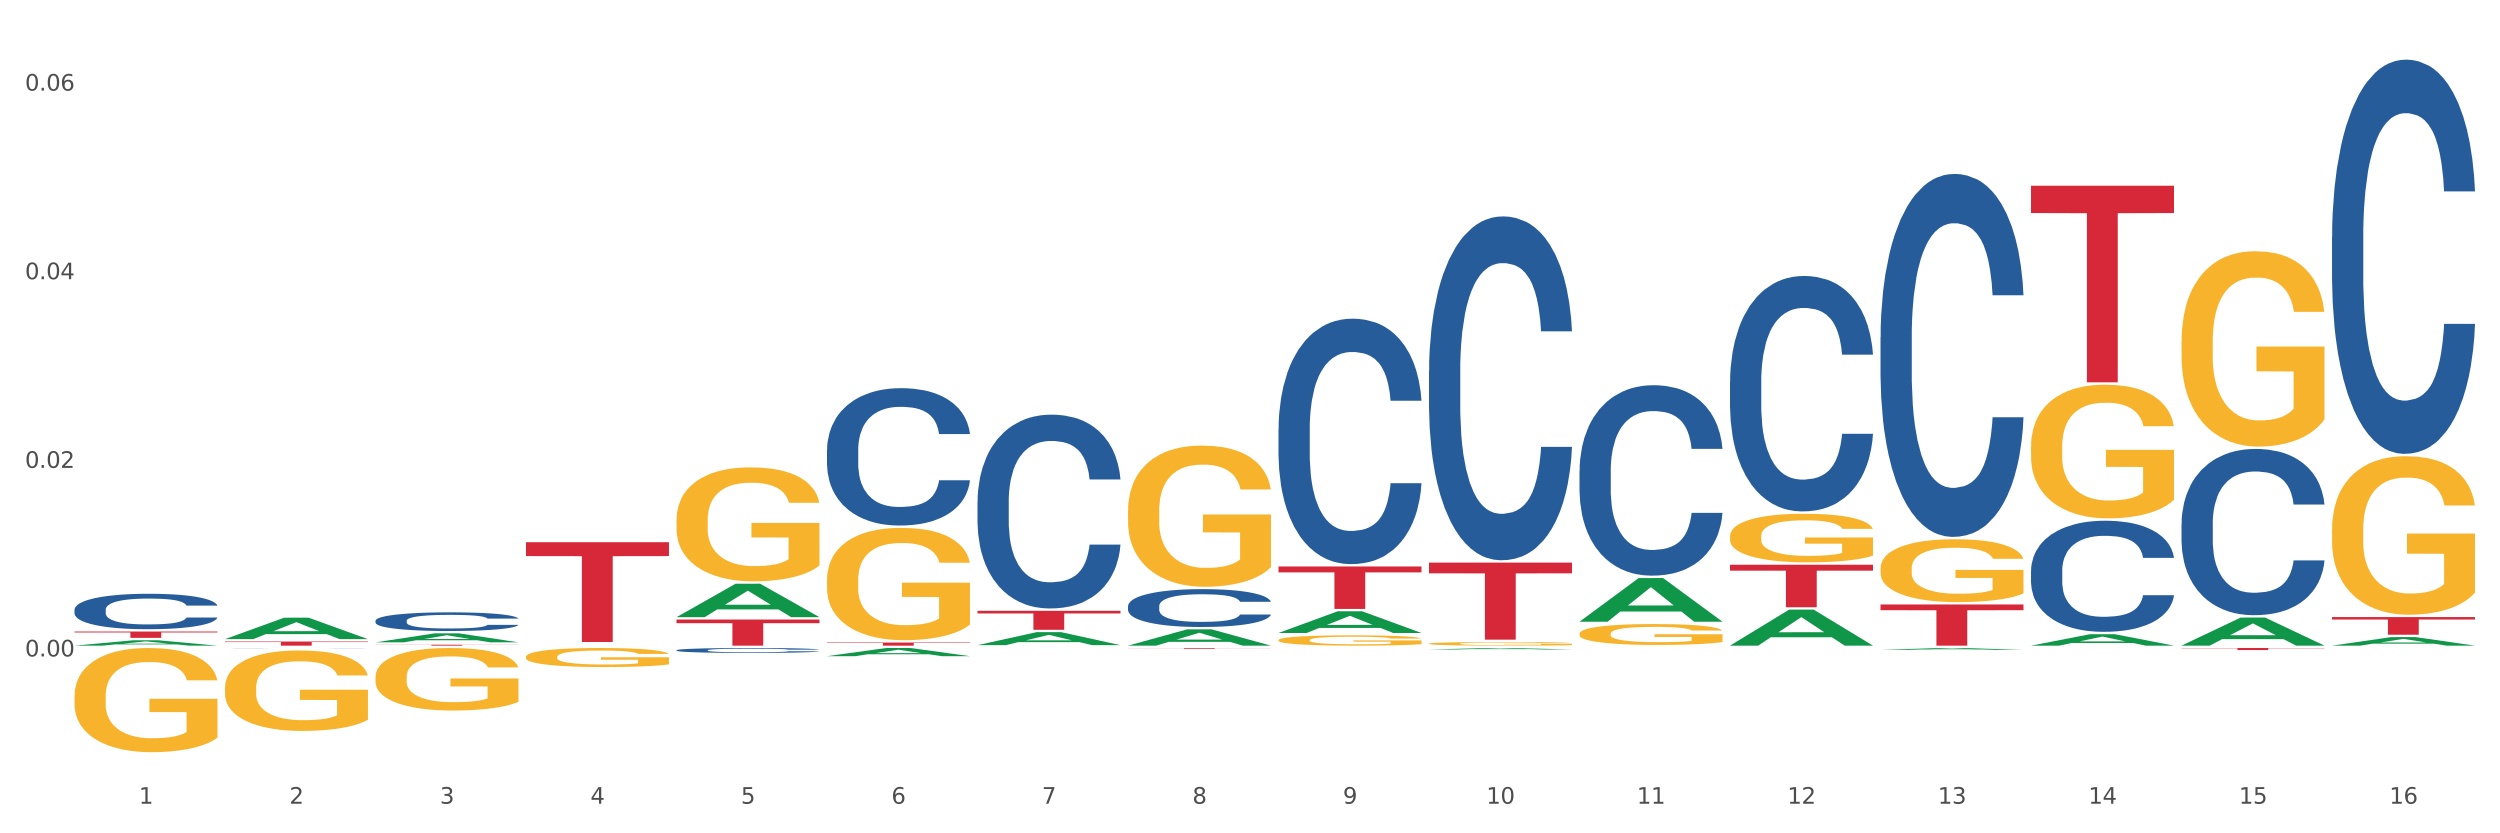 <?xml version="1.0" encoding="utf-8" standalone="no"?>
<!DOCTYPE svg PUBLIC "-//W3C//DTD SVG 1.1//EN"
  "http://www.w3.org/Graphics/SVG/1.1/DTD/svg11.dtd">
<svg xmlns:xlink="http://www.w3.org/1999/xlink" width="1080pt" height="360pt" viewBox="0 0 1080 360" xmlns="http://www.w3.org/2000/svg" version="1.1">
 <rect x="0" y="0" width="1080" height="360" fill="#333333" stroke="none"/>
 <defs>
  <style type="text/css">*{stroke-linejoin: round; stroke-linecap: butt}</style>
 </defs>
 <g id="figure_1">
  <g id="patch_1">
   <path d="M 0 360 
L 1080 360 
L 1080 0 
L 0 0 
z
" style="fill: #ffffff; stroke: #ffffff; stroke-linejoin: miter"/>
  </g>
  <g id="axes_1">
   <g id="matplotlib.axis_1">
    <g id="xtick_1">
     <g id="text_1">
      <!-- 1 -->
      <g style="fill: #4d4d4d" transform="translate(60.004 347.204) scale(0.096 -0.096)">
       <defs>
        <path id="DejaVuSans-31" d="M 794 531 
L 1825 531 
L 1825 4091 
L 703 3866 
L 703 4441 
L 1819 4666 
L 2450 4666 
L 2450 531 
L 3481 531 
L 3481 0 
L 794 0 
L 794 531 
z
" transform="scale(0.016)"/>
       </defs>
       <use xlink:href="#DejaVuSans-31"/>
      </g>
     </g>
    </g>
    <g id="xtick_2">
     <g id="text_2">
      <!-- 2 -->
      <g style="fill: #4d4d4d" transform="translate(125.021 347.204) scale(0.096 -0.096)">
       <defs>
        <path id="DejaVuSans-32" d="M 1228 531 
L 3431 531 
L 3431 0 
L 469 0 
L 469 531 
Q 828 903 1448 1529 
Q 2069 2156 2228 2338 
Q 2531 2678 2651 2914 
Q 2772 3150 2772 3378 
Q 2772 3750 2511 3984 
Q 2250 4219 1831 4219 
Q 1534 4219 1204 4116 
Q 875 4013 500 3803 
L 500 4441 
Q 881 4594 1212 4672 
Q 1544 4750 1819 4750 
Q 2544 4750 2975 4387 
Q 3406 4025 3406 3419 
Q 3406 3131 3298 2873 
Q 3191 2616 2906 2266 
Q 2828 2175 2409 1742 
Q 1991 1309 1228 531 
z
" transform="scale(0.016)"/>
       </defs>
       <use xlink:href="#DejaVuSans-32"/>
      </g>
     </g>
    </g>
    <g id="xtick_3">
     <g id="text_3">
      <!-- 3 -->
      <g style="fill: #4d4d4d" transform="translate(190.039 347.204) scale(0.096 -0.096)">
       <defs>
        <path id="DejaVuSans-33" d="M 2597 2516 
Q 3050 2419 3304 2112 
Q 3559 1806 3559 1356 
Q 3559 666 3084 287 
Q 2609 -91 1734 -91 
Q 1441 -91 1130 -33 
Q 819 25 488 141 
L 488 750 
Q 750 597 1062 519 
Q 1375 441 1716 441 
Q 2309 441 2620 675 
Q 2931 909 2931 1356 
Q 2931 1769 2642 2001 
Q 2353 2234 1838 2234 
L 1294 2234 
L 1294 2753 
L 1863 2753 
Q 2328 2753 2575 2939 
Q 2822 3125 2822 3475 
Q 2822 3834 2567 4026 
Q 2313 4219 1838 4219 
Q 1578 4219 1281 4162 
Q 984 4106 628 3988 
L 628 4550 
Q 988 4650 1302 4700 
Q 1616 4750 1894 4750 
Q 2613 4750 3031 4423 
Q 3450 4097 3450 3541 
Q 3450 3153 3228 2886 
Q 3006 2619 2597 2516 
z
" transform="scale(0.016)"/>
       </defs>
       <use xlink:href="#DejaVuSans-33"/>
      </g>
     </g>
    </g>
    <g id="xtick_4">
     <g id="text_4">
      <!-- 4 -->
      <g style="fill: #4d4d4d" transform="translate(255.056 347.204) scale(0.096 -0.096)">
       <defs>
        <path id="DejaVuSans-34" d="M 2419 4116 
L 825 1625 
L 2419 1625 
L 2419 4116 
z
M 2253 4666 
L 3047 4666 
L 3047 1625 
L 3713 1625 
L 3713 1100 
L 3047 1100 
L 3047 0 
L 2419 0 
L 2419 1100 
L 313 1100 
L 313 1709 
L 2253 4666 
z
" transform="scale(0.016)"/>
       </defs>
       <use xlink:href="#DejaVuSans-34"/>
      </g>
     </g>
    </g>
    <g id="xtick_5">
     <g id="text_5">
      <!-- 5 -->
      <g style="fill: #4d4d4d" transform="translate(320.073 347.204) scale(0.096 -0.096)">
       <defs>
        <path id="DejaVuSans-35" d="M 691 4666 
L 3169 4666 
L 3169 4134 
L 1269 4134 
L 1269 2991 
Q 1406 3038 1543 3061 
Q 1681 3084 1819 3084 
Q 2600 3084 3056 2656 
Q 3513 2228 3513 1497 
Q 3513 744 3044 326 
Q 2575 -91 1722 -91 
Q 1428 -91 1123 -41 
Q 819 9 494 109 
L 494 744 
Q 775 591 1075 516 
Q 1375 441 1709 441 
Q 2250 441 2565 725 
Q 2881 1009 2881 1497 
Q 2881 1984 2565 2268 
Q 2250 2553 1709 2553 
Q 1456 2553 1204 2497 
Q 953 2441 691 2322 
L 691 4666 
z
" transform="scale(0.016)"/>
       </defs>
       <use xlink:href="#DejaVuSans-35"/>
      </g>
     </g>
    </g>
    <g id="xtick_6">
     <g id="text_6">
      <!-- 6 -->
      <g style="fill: #4d4d4d" transform="translate(385.09 347.204) scale(0.096 -0.096)">
       <defs>
        <path id="DejaVuSans-36" d="M 2113 2584 
Q 1688 2584 1439 2293 
Q 1191 2003 1191 1497 
Q 1191 994 1439 701 
Q 1688 409 2113 409 
Q 2538 409 2786 701 
Q 3034 994 3034 1497 
Q 3034 2003 2786 2293 
Q 2538 2584 2113 2584 
z
M 3366 4563 
L 3366 3988 
Q 3128 4100 2886 4159 
Q 2644 4219 2406 4219 
Q 1781 4219 1451 3797 
Q 1122 3375 1075 2522 
Q 1259 2794 1537 2939 
Q 1816 3084 2150 3084 
Q 2853 3084 3261 2657 
Q 3669 2231 3669 1497 
Q 3669 778 3244 343 
Q 2819 -91 2113 -91 
Q 1303 -91 875 529 
Q 447 1150 447 2328 
Q 447 3434 972 4092 
Q 1497 4750 2381 4750 
Q 2619 4750 2861 4703 
Q 3103 4656 3366 4563 
z
" transform="scale(0.016)"/>
       </defs>
       <use xlink:href="#DejaVuSans-36"/>
      </g>
     </g>
    </g>
    <g id="xtick_7">
     <g id="text_7">
      <!-- 7 -->
      <g style="fill: #4d4d4d" transform="translate(450.108 347.204) scale(0.096 -0.096)">
       <defs>
        <path id="DejaVuSans-37" d="M 525 4666 
L 3525 4666 
L 3525 4397 
L 1831 0 
L 1172 0 
L 2766 4134 
L 525 4134 
L 525 4666 
z
" transform="scale(0.016)"/>
       </defs>
       <use xlink:href="#DejaVuSans-37"/>
      </g>
     </g>
    </g>
    <g id="xtick_8">
     <g id="text_8">
      <!-- 8 -->
      <g style="fill: #4d4d4d" transform="translate(515.125 347.204) scale(0.096 -0.096)">
       <defs>
        <path id="DejaVuSans-38" d="M 2034 2216 
Q 1584 2216 1326 1975 
Q 1069 1734 1069 1313 
Q 1069 891 1326 650 
Q 1584 409 2034 409 
Q 2484 409 2743 651 
Q 3003 894 3003 1313 
Q 3003 1734 2745 1975 
Q 2488 2216 2034 2216 
z
M 1403 2484 
Q 997 2584 770 2862 
Q 544 3141 544 3541 
Q 544 4100 942 4425 
Q 1341 4750 2034 4750 
Q 2731 4750 3128 4425 
Q 3525 4100 3525 3541 
Q 3525 3141 3298 2862 
Q 3072 2584 2669 2484 
Q 3125 2378 3379 2068 
Q 3634 1759 3634 1313 
Q 3634 634 3220 271 
Q 2806 -91 2034 -91 
Q 1263 -91 848 271 
Q 434 634 434 1313 
Q 434 1759 690 2068 
Q 947 2378 1403 2484 
z
M 1172 3481 
Q 1172 3119 1398 2916 
Q 1625 2713 2034 2713 
Q 2441 2713 2670 2916 
Q 2900 3119 2900 3481 
Q 2900 3844 2670 4047 
Q 2441 4250 2034 4250 
Q 1625 4250 1398 4047 
Q 1172 3844 1172 3481 
z
" transform="scale(0.016)"/>
       </defs>
       <use xlink:href="#DejaVuSans-38"/>
      </g>
     </g>
    </g>
    <g id="xtick_9">
     <g id="text_9">
      <!-- 9 -->
      <g style="fill: #4d4d4d" transform="translate(580.142 347.204) scale(0.096 -0.096)">
       <defs>
        <path id="DejaVuSans-39" d="M 703 97 
L 703 672 
Q 941 559 1184 500 
Q 1428 441 1663 441 
Q 2288 441 2617 861 
Q 2947 1281 2994 2138 
Q 2813 1869 2534 1725 
Q 2256 1581 1919 1581 
Q 1219 1581 811 2004 
Q 403 2428 403 3163 
Q 403 3881 828 4315 
Q 1253 4750 1959 4750 
Q 2769 4750 3195 4129 
Q 3622 3509 3622 2328 
Q 3622 1225 3098 567 
Q 2575 -91 1691 -91 
Q 1453 -91 1209 -44 
Q 966 3 703 97 
z
M 1959 2075 
Q 2384 2075 2632 2365 
Q 2881 2656 2881 3163 
Q 2881 3666 2632 3958 
Q 2384 4250 1959 4250 
Q 1534 4250 1286 3958 
Q 1038 3666 1038 3163 
Q 1038 2656 1286 2365 
Q 1534 2075 1959 2075 
z
" transform="scale(0.016)"/>
       </defs>
       <use xlink:href="#DejaVuSans-39"/>
      </g>
     </g>
    </g>
    <g id="xtick_10">
     <g id="text_10">
      <!-- 10 -->
      <g style="fill: #4d4d4d" transform="translate(642.105 347.204) scale(0.096 -0.096)">
       <defs>
        <path id="DejaVuSans-30" d="M 2034 4250 
Q 1547 4250 1301 3770 
Q 1056 3291 1056 2328 
Q 1056 1369 1301 889 
Q 1547 409 2034 409 
Q 2525 409 2770 889 
Q 3016 1369 3016 2328 
Q 3016 3291 2770 3770 
Q 2525 4250 2034 4250 
z
M 2034 4750 
Q 2819 4750 3233 4129 
Q 3647 3509 3647 2328 
Q 3647 1150 3233 529 
Q 2819 -91 2034 -91 
Q 1250 -91 836 529 
Q 422 1150 422 2328 
Q 422 3509 836 4129 
Q 1250 4750 2034 4750 
z
" transform="scale(0.016)"/>
       </defs>
       <use xlink:href="#DejaVuSans-31"/>
       <use xlink:href="#DejaVuSans-30" transform="translate(63.623 0)"/>
      </g>
     </g>
    </g>
    <g id="xtick_11">
     <g id="text_11">
      <!-- 11 -->
      <g style="fill: #4d4d4d" transform="translate(707.123 347.204) scale(0.096 -0.096)">
       <use xlink:href="#DejaVuSans-31"/>
       <use xlink:href="#DejaVuSans-31" transform="translate(63.623 0)"/>
      </g>
     </g>
    </g>
    <g id="xtick_12">
     <g id="text_12">
      <!-- 12 -->
      <g style="fill: #4d4d4d" transform="translate(772.14 347.204) scale(0.096 -0.096)">
       <use xlink:href="#DejaVuSans-31"/>
       <use xlink:href="#DejaVuSans-32" transform="translate(63.623 0)"/>
      </g>
     </g>
    </g>
    <g id="xtick_13">
     <g id="text_13">
      <!-- 13 -->
      <g style="fill: #4d4d4d" transform="translate(837.157 347.204) scale(0.096 -0.096)">
       <use xlink:href="#DejaVuSans-31"/>
       <use xlink:href="#DejaVuSans-33" transform="translate(63.623 0)"/>
      </g>
     </g>
    </g>
    <g id="xtick_14">
     <g id="text_14">
      <!-- 14 -->
      <g style="fill: #4d4d4d" transform="translate(902.174 347.204) scale(0.096 -0.096)">
       <use xlink:href="#DejaVuSans-31"/>
       <use xlink:href="#DejaVuSans-34" transform="translate(63.623 0)"/>
      </g>
     </g>
    </g>
    <g id="xtick_15">
     <g id="text_15">
      <!-- 15 -->
      <g style="fill: #4d4d4d" transform="translate(967.192 347.204) scale(0.096 -0.096)">
       <use xlink:href="#DejaVuSans-31"/>
       <use xlink:href="#DejaVuSans-35" transform="translate(63.623 0)"/>
      </g>
     </g>
    </g>
    <g id="xtick_16">
     <g id="text_16">
      <!-- 16 -->
      <g style="fill: #4d4d4d" transform="translate(1032.209 347.204) scale(0.096 -0.096)">
       <use xlink:href="#DejaVuSans-31"/>
       <use xlink:href="#DejaVuSans-36" transform="translate(63.623 0)"/>
      </g>
     </g>
    </g>
    <g id="xtick_17"/>
    <g id="xtick_18"/>
    <g id="xtick_19"/>
    <g id="xtick_20"/>
    <g id="xtick_21"/>
    <g id="xtick_22"/>
    <g id="xtick_23"/>
    <g id="xtick_24"/>
    <g id="xtick_25"/>
    <g id="xtick_26"/>
    <g id="xtick_27"/>
    <g id="xtick_28"/>
    <g id="xtick_29"/>
    <g id="xtick_30"/>
    <g id="xtick_31"/>
   </g>
   <g id="matplotlib.axis_2">
    <g id="ytick_1">
     <g id="text_17">
      <!-- 0.00 -->
      <g style="fill: #4d4d4d" transform="translate(10.8 283.586) scale(0.096 -0.096)">
       <defs>
        <path id="DejaVuSans-2e" d="M 684 794 
L 1344 794 
L 1344 0 
L 684 0 
L 684 794 
z
" transform="scale(0.016)"/>
       </defs>
       <use xlink:href="#DejaVuSans-30"/>
       <use xlink:href="#DejaVuSans-2e" transform="translate(63.623 0)"/>
       <use xlink:href="#DejaVuSans-30" transform="translate(95.41 0)"/>
       <use xlink:href="#DejaVuSans-30" transform="translate(159.033 0)"/>
      </g>
     </g>
    </g>
    <g id="ytick_2">
     <g id="text_18">
      <!-- 0.02 -->
      <g style="fill: #4d4d4d" transform="translate(10.8 202.107) scale(0.096 -0.096)">
       <use xlink:href="#DejaVuSans-30"/>
       <use xlink:href="#DejaVuSans-2e" transform="translate(63.623 0)"/>
       <use xlink:href="#DejaVuSans-30" transform="translate(95.41 0)"/>
       <use xlink:href="#DejaVuSans-32" transform="translate(159.033 0)"/>
      </g>
     </g>
    </g>
    <g id="ytick_3">
     <g id="text_19">
      <!-- 0.04 -->
      <g style="fill: #4d4d4d" transform="translate(10.8 120.627) scale(0.096 -0.096)">
       <use xlink:href="#DejaVuSans-30"/>
       <use xlink:href="#DejaVuSans-2e" transform="translate(63.623 0)"/>
       <use xlink:href="#DejaVuSans-30" transform="translate(95.41 0)"/>
       <use xlink:href="#DejaVuSans-34" transform="translate(159.033 0)"/>
      </g>
     </g>
    </g>
    <g id="ytick_4">
     <g id="text_20">
      <!-- 0.06 -->
      <g style="fill: #4d4d4d" transform="translate(10.8 39.147) scale(0.096 -0.096)">
       <use xlink:href="#DejaVuSans-30"/>
       <use xlink:href="#DejaVuSans-2e" transform="translate(63.623 0)"/>
       <use xlink:href="#DejaVuSans-30" transform="translate(95.41 0)"/>
       <use xlink:href="#DejaVuSans-36" transform="translate(159.033 0)"/>
      </g>
     </g>
    </g>
    <g id="ytick_5"/>
    <g id="ytick_6"/>
    <g id="ytick_7"/>
    <g id="ytick_8"/>
   </g>
   <g id="PolyCollection_1">
    <path d="M 32.175 278.918 
L 32.239 278.916 
L 57.709 276.588 
L 68.28 276.586 
L 93.941 278.922 
L 81.715 278.922 
L 76.176 278.378 
L 49.877 278.378 
L 49.686 278.387 
L 44.337 278.922 
L 32.175 278.922 
L 32.175 278.918 
L 53.188 278.054 
L 72.864 278.052 
L 63.122 277.084 
L 62.995 277.08 
L 62.867 277.086 
L 53.125 278.052 
L 53.188 278.054 
L 32.175 278.918 
z
" clip-path="url(#pcf945cc4e9)" style="fill: #109648"/>
    <path d="M 422.278 263.88 
L 484.045 263.88 
L 484.045 265.018 
L 459.748 265.025 
L 459.748 272.064 
L 446.429 272.064 
L 446.429 265.025 
L 422.278 265.018 
L 422.278 263.888 
L 422.278 263.88 
z
" clip-path="url(#pcf945cc4e9)" style="fill: #d62839"/>
    <path d="M 487.296 279.939 
L 549.062 279.939 
L 549.062 279.984 
L 524.765 279.984 
L 524.765 280.259 
L 511.446 280.259 
L 511.446 279.984 
L 487.296 279.984 
L 487.296 279.939 
L 487.296 279.939 
z
" clip-path="url(#pcf945cc4e9)" style="fill: #d62839"/>
    <path d="M 552.313 244.718 
L 614.079 244.718 
L 614.079 247.266 
L 589.783 247.283 
L 589.783 263.053 
L 576.463 263.053 
L 576.463 247.283 
L 552.313 247.266 
L 552.313 244.735 
L 552.313 244.718 
z
" clip-path="url(#pcf945cc4e9)" style="fill: #d62839"/>
    <path d="M 617.33 243.049 
L 679.097 243.049 
L 679.097 247.675 
L 654.8 247.706 
L 654.8 276.335 
L 641.481 276.335 
L 641.481 247.706 
L 617.33 247.675 
L 617.33 243.081 
L 617.33 243.049 
z
" clip-path="url(#pcf945cc4e9)" style="fill: #d62839"/>
    <path d="M 747.365 243.963 
L 809.131 243.963 
L 809.131 246.515 
L 784.834 246.532 
L 784.834 262.326 
L 771.515 262.326 
L 771.515 246.532 
L 747.365 246.515 
L 747.365 243.98 
L 747.365 243.963 
z
" clip-path="url(#pcf945cc4e9)" style="fill: #d62839"/>
    <path d="M 812.382 261.141 
L 874.148 261.141 
L 874.148 263.612 
L 849.852 263.629 
L 849.852 278.922 
L 836.532 278.922 
L 836.532 263.629 
L 812.382 263.612 
L 812.382 261.158 
L 812.382 261.141 
z
" clip-path="url(#pcf945cc4e9)" style="fill: #d62839"/>
    <path d="M 877.399 80.228 
L 939.166 80.228 
L 939.166 92.034 
L 914.869 92.113 
L 914.869 165.18 
L 901.549 165.18 
L 901.549 92.113 
L 877.399 92.034 
L 877.399 80.308 
L 877.399 80.228 
z
" clip-path="url(#pcf945cc4e9)" style="fill: #d62839"/>
    <path d="M 1007.434 266.58 
L 1069.2 266.58 
L 1069.2 267.64 
L 1044.903 267.647 
L 1044.903 274.208 
L 1031.584 274.208 
L 1031.584 267.647 
L 1007.434 267.64 
L 1007.434 266.587 
L 1007.434 266.58 
z
" clip-path="url(#pcf945cc4e9)" style="fill: #d62839"/>
    <path d="M 942.416 147.53 
L 942.489 147.453 
L 942.489 144.679 
L 942.635 142.289 
L 943.364 136.509 
L 944.458 131.731 
L 945.26 129.187 
L 946.063 127.106 
L 947.011 125.025 
L 948.177 122.867 
L 950.292 119.707 
L 951.605 118.089 
L 953.209 116.393 
L 956.126 113.927 
L 958.241 112.54 
L 960.429 111.384 
L 964.002 109.996 
L 966.335 109.38 
L 968.815 108.917 
L 971.805 108.609 
L 974.065 108.532 
L 979.024 108.763 
L 983.254 109.457 
L 985.296 109.996 
L 987.921 110.921 
L 989.306 111.538 
L 991.567 112.771 
L 993.901 114.389 
L 995.505 115.777 
L 997.911 118.397 
L 999.734 121.018 
L 1001.412 124.255 
L 1002.287 126.49 
L 1002.943 128.571 
L 1003.526 130.96 
L 1004.11 134.736 
L 990.984 134.736 
L 990.473 132.039 
L 989.671 129.496 
L 988.504 127.029 
L 987.483 125.488 
L 985.733 123.561 
L 984.129 122.328 
L 982.451 121.403 
L 980.41 120.632 
L 978.805 120.247 
L 976.545 119.939 
L 972.096 120.016 
L 969.106 120.632 
L 967.065 121.403 
L 965.752 122.097 
L 964.585 122.867 
L 963.273 123.946 
L 961.741 125.565 
L 960.647 127.029 
L 959.553 128.879 
L 958.678 130.729 
L 957.876 132.887 
L 957.22 135.199 
L 956.709 137.588 
L 956.272 140.517 
L 955.907 145.372 
L 955.907 155.931 
L 956.053 158.32 
L 956.418 161.48 
L 956.855 163.869 
L 957.585 166.721 
L 958.241 168.648 
L 959.481 171.422 
L 960.866 173.735 
L 961.96 175.199 
L 963.054 176.432 
L 964.95 178.128 
L 967.065 179.515 
L 968.888 180.363 
L 971.367 181.133 
L 973.044 181.442 
L 974.503 181.596 
L 978.076 181.596 
L 980.628 181.365 
L 983.472 180.825 
L 985.66 180.132 
L 987.483 179.284 
L 989.525 177.896 
L 990.838 176.586 
L 990.838 160.478 
L 974.795 160.401 
L 974.795 149.688 
L 1004.183 149.688 
L 1004.183 181.133 
L 1002.943 182.752 
L 1001.558 184.216 
L 1000.099 185.527 
L 997.911 187.145 
L 995.286 188.686 
L 992.953 189.765 
L 990.473 190.69 
L 987.556 191.538 
L 983.764 192.309 
L 981.431 192.617 
L 978.514 192.848 
L 975.086 192.925 
L 972.096 192.771 
L 969.179 192.386 
L 966.117 191.692 
L 963.127 190.69 
L 960.866 189.688 
L 958.605 188.455 
L 956.199 186.837 
L 954.303 185.295 
L 952.844 183.908 
L 951.24 182.135 
L 949.49 179.823 
L 948.177 177.742 
L 947.011 175.584 
L 945.771 172.81 
L 944.896 170.421 
L 944.021 167.415 
L 943.51 165.18 
L 942.927 161.711 
L 942.489 156.856 
L 942.416 147.53 
z
" clip-path="url(#pcf945cc4e9)" style="fill: #f7b32b"/>
    <path d="M 877.399 192.879 
L 877.472 192.826 
L 877.472 190.928 
L 877.618 189.293 
L 878.347 185.338 
L 879.441 182.069 
L 880.243 180.329 
L 881.045 178.905 
L 881.993 177.481 
L 883.16 176.005 
L 885.275 173.843 
L 886.588 172.735 
L 888.192 171.575 
L 891.109 169.888 
L 893.224 168.938 
L 895.411 168.147 
L 898.985 167.198 
L 901.318 166.776 
L 903.798 166.46 
L 906.787 166.249 
L 909.048 166.196 
L 914.007 166.355 
L 918.236 166.829 
L 920.278 167.198 
L 922.904 167.831 
L 924.289 168.253 
L 926.55 169.097 
L 928.883 170.204 
L 930.488 171.153 
L 932.894 172.946 
L 934.717 174.739 
L 936.394 176.954 
L 937.27 178.483 
L 937.926 179.907 
L 938.509 181.542 
L 939.093 184.125 
L 925.966 184.125 
L 925.456 182.28 
L 924.654 180.54 
L 923.487 178.852 
L 922.466 177.798 
L 920.716 176.479 
L 919.111 175.635 
L 917.434 175.003 
L 915.392 174.475 
L 913.788 174.212 
L 911.527 174.001 
L 907.079 174.054 
L 904.089 174.475 
L 902.047 175.003 
L 900.735 175.477 
L 899.568 176.005 
L 898.255 176.743 
L 896.724 177.85 
L 895.63 178.852 
L 894.536 180.118 
L 893.661 181.383 
L 892.859 182.86 
L 892.203 184.442 
L 891.692 186.077 
L 891.255 188.08 
L 890.89 191.402 
L 890.89 198.627 
L 891.036 200.262 
L 891.4 202.424 
L 891.838 204.058 
L 892.567 206.009 
L 893.224 207.328 
L 894.463 209.226 
L 895.849 210.808 
L 896.943 211.81 
L 898.037 212.654 
L 899.933 213.814 
L 902.047 214.763 
L 903.87 215.343 
L 906.35 215.87 
L 908.027 216.081 
L 909.486 216.187 
L 913.059 216.187 
L 915.611 216.029 
L 918.455 215.659 
L 920.643 215.185 
L 922.466 214.605 
L 924.508 213.656 
L 925.82 212.759 
L 925.82 201.738 
L 909.777 201.685 
L 909.777 194.355 
L 939.166 194.355 
L 939.166 215.87 
L 937.926 216.978 
L 936.54 217.98 
L 935.082 218.876 
L 932.894 219.983 
L 930.269 221.038 
L 927.935 221.776 
L 925.456 222.409 
L 922.539 222.989 
L 918.747 223.517 
L 916.413 223.727 
L 913.496 223.886 
L 910.069 223.938 
L 907.079 223.833 
L 904.162 223.569 
L 901.099 223.095 
L 898.109 222.409 
L 895.849 221.724 
L 893.588 220.88 
L 891.182 219.773 
L 889.286 218.718 
L 887.827 217.769 
L 886.223 216.556 
L 884.473 214.974 
L 883.16 213.55 
L 881.993 212.074 
L 880.754 210.175 
L 879.879 208.541 
L 879.003 206.484 
L 878.493 204.955 
L 877.91 202.582 
L 877.472 199.26 
L 877.399 192.879 
z
" clip-path="url(#pcf945cc4e9)" style="fill: #f7b32b"/>
    <path d="M 812.382 245.512 
L 812.455 245.488 
L 812.455 244.595 
L 812.601 243.826 
L 813.33 241.965 
L 814.424 240.427 
L 815.226 239.608 
L 816.028 238.938 
L 816.976 238.268 
L 818.143 237.574 
L 820.258 236.557 
L 821.57 236.036 
L 823.175 235.49 
L 826.092 234.696 
L 828.206 234.249 
L 830.394 233.877 
L 833.967 233.431 
L 836.301 233.232 
L 838.78 233.083 
L 841.77 232.984 
L 844.031 232.959 
L 848.99 233.034 
L 853.219 233.257 
L 855.261 233.431 
L 857.886 233.729 
L 859.272 233.927 
L 861.532 234.324 
L 863.866 234.845 
L 865.47 235.291 
L 867.877 236.135 
L 869.7 236.978 
L 871.377 238.02 
L 872.252 238.74 
L 872.909 239.41 
L 873.492 240.179 
L 874.075 241.394 
L 860.949 241.394 
L 860.439 240.526 
L 859.636 239.707 
L 858.47 238.913 
L 857.449 238.417 
L 855.699 237.797 
L 854.094 237.4 
L 852.417 237.102 
L 850.375 236.854 
L 848.771 236.73 
L 846.51 236.631 
L 842.062 236.656 
L 839.072 236.854 
L 837.03 237.102 
L 835.717 237.326 
L 834.551 237.574 
L 833.238 237.921 
L 831.707 238.442 
L 830.613 238.913 
L 829.519 239.509 
L 828.644 240.104 
L 827.842 240.799 
L 827.185 241.543 
L 826.675 242.312 
L 826.237 243.255 
L 825.873 244.818 
L 825.873 248.217 
L 826.019 248.986 
L 826.383 250.003 
L 826.821 250.772 
L 827.55 251.69 
L 828.206 252.31 
L 829.446 253.203 
L 830.832 253.947 
L 831.925 254.419 
L 833.019 254.816 
L 834.915 255.361 
L 837.03 255.808 
L 838.853 256.081 
L 841.333 256.329 
L 843.01 256.428 
L 844.468 256.478 
L 848.042 256.478 
L 850.594 256.403 
L 853.438 256.23 
L 855.626 256.006 
L 857.449 255.734 
L 859.491 255.287 
L 860.803 254.865 
L 860.803 249.68 
L 844.76 249.656 
L 844.76 246.207 
L 874.148 246.207 
L 874.148 256.329 
L 872.909 256.85 
L 871.523 257.321 
L 870.065 257.743 
L 867.877 258.264 
L 865.252 258.76 
L 862.918 259.108 
L 860.439 259.405 
L 857.522 259.678 
L 853.73 259.926 
L 851.396 260.025 
L 848.479 260.1 
L 845.052 260.125 
L 842.062 260.075 
L 839.145 259.951 
L 836.082 259.728 
L 833.092 259.405 
L 830.832 259.083 
L 828.571 258.686 
L 826.164 258.165 
L 824.268 257.669 
L 822.81 257.222 
L 821.206 256.651 
L 819.455 255.907 
L 818.143 255.237 
L 816.976 254.543 
L 815.736 253.65 
L 814.861 252.881 
L 813.986 251.913 
L 813.476 251.194 
L 812.892 250.077 
L 812.455 248.514 
L 812.382 245.512 
z
" clip-path="url(#pcf945cc4e9)" style="fill: #f7b32b"/>
    <path d="M 747.365 231.651 
L 747.438 231.632 
L 747.438 230.942 
L 747.583 230.347 
L 748.313 228.909 
L 749.407 227.72 
L 750.209 227.087 
L 751.011 226.569 
L 751.959 226.052 
L 753.126 225.515 
L 755.24 224.728 
L 756.553 224.326 
L 758.157 223.904 
L 761.074 223.29 
L 763.189 222.945 
L 765.377 222.657 
L 768.95 222.312 
L 771.284 222.159 
L 773.763 222.044 
L 776.753 221.967 
L 779.014 221.948 
L 783.972 222.005 
L 788.202 222.178 
L 790.244 222.312 
L 792.869 222.542 
L 794.255 222.696 
L 796.515 223.003 
L 798.849 223.405 
L 800.453 223.75 
L 802.86 224.402 
L 804.683 225.054 
L 806.36 225.86 
L 807.235 226.416 
L 807.891 226.934 
L 808.475 227.528 
L 809.058 228.468 
L 795.932 228.468 
L 795.421 227.797 
L 794.619 227.164 
L 793.452 226.55 
L 792.432 226.167 
L 790.681 225.687 
L 789.077 225.38 
L 787.4 225.15 
L 785.358 224.959 
L 783.754 224.863 
L 781.493 224.786 
L 777.045 224.805 
L 774.055 224.959 
L 772.013 225.15 
L 770.7 225.323 
L 769.533 225.515 
L 768.221 225.783 
L 766.689 226.186 
L 765.596 226.55 
L 764.502 227.01 
L 763.627 227.471 
L 762.824 228.008 
L 762.168 228.583 
L 761.658 229.177 
L 761.22 229.906 
L 760.856 231.114 
L 760.856 233.741 
L 761.001 234.336 
L 761.366 235.122 
L 761.804 235.716 
L 762.533 236.426 
L 763.189 236.905 
L 764.429 237.596 
L 765.814 238.171 
L 766.908 238.535 
L 768.002 238.842 
L 769.898 239.264 
L 772.013 239.609 
L 773.836 239.82 
L 776.315 240.012 
L 777.993 240.089 
L 779.451 240.127 
L 783.024 240.127 
L 785.577 240.07 
L 788.421 239.935 
L 790.608 239.763 
L 792.432 239.552 
L 794.473 239.207 
L 795.786 238.881 
L 795.786 234.873 
L 779.743 234.854 
L 779.743 232.188 
L 809.131 232.188 
L 809.131 240.012 
L 807.891 240.415 
L 806.506 240.779 
L 805.047 241.105 
L 802.86 241.508 
L 800.234 241.891 
L 797.901 242.16 
L 795.421 242.39 
L 792.504 242.601 
L 788.712 242.793 
L 786.379 242.869 
L 783.462 242.927 
L 780.034 242.946 
L 777.045 242.908 
L 774.128 242.812 
L 771.065 242.639 
L 768.075 242.39 
L 765.814 242.141 
L 763.554 241.834 
L 761.147 241.431 
L 759.251 241.048 
L 757.793 240.702 
L 756.188 240.261 
L 754.438 239.686 
L 753.126 239.168 
L 751.959 238.631 
L 750.719 237.941 
L 749.844 237.346 
L 748.969 236.599 
L 748.459 236.042 
L 747.875 235.18 
L 747.438 233.971 
L 747.365 231.651 
z
" clip-path="url(#pcf945cc4e9)" style="fill: #f7b32b"/>
    <path d="M 682.347 273.766 
L 682.42 273.758 
L 682.42 273.461 
L 682.566 273.206 
L 683.295 272.588 
L 684.389 272.077 
L 685.191 271.806 
L 685.994 271.583 
L 686.942 271.361 
L 688.108 271.13 
L 690.223 270.792 
L 691.536 270.619 
L 693.14 270.438 
L 696.057 270.175 
L 698.172 270.026 
L 700.36 269.903 
L 703.933 269.755 
L 706.266 269.689 
L 708.746 269.639 
L 711.736 269.606 
L 713.996 269.598 
L 718.955 269.623 
L 723.185 269.697 
L 725.227 269.755 
L 727.852 269.853 
L 729.237 269.919 
L 731.498 270.051 
L 733.832 270.224 
L 735.436 270.372 
L 737.842 270.652 
L 739.665 270.932 
L 741.343 271.278 
L 742.218 271.517 
L 742.874 271.74 
L 743.457 271.995 
L 744.041 272.399 
L 730.915 272.399 
L 730.404 272.11 
L 729.602 271.838 
L 728.435 271.575 
L 727.414 271.41 
L 725.664 271.204 
L 724.06 271.072 
L 722.383 270.974 
L 720.341 270.891 
L 718.736 270.85 
L 716.476 270.817 
L 712.027 270.825 
L 709.037 270.891 
L 706.996 270.974 
L 705.683 271.048 
L 704.516 271.13 
L 703.204 271.245 
L 701.672 271.418 
L 700.578 271.575 
L 699.484 271.773 
L 698.609 271.97 
L 697.807 272.201 
L 697.151 272.448 
L 696.64 272.703 
L 696.203 273.016 
L 695.838 273.535 
L 695.838 274.664 
L 695.984 274.919 
L 696.349 275.257 
L 696.786 275.512 
L 697.516 275.817 
L 698.172 276.023 
L 699.412 276.319 
L 700.797 276.566 
L 701.891 276.723 
L 702.985 276.855 
L 704.881 277.036 
L 706.996 277.184 
L 708.819 277.275 
L 711.298 277.357 
L 712.975 277.39 
L 714.434 277.407 
L 718.007 277.407 
L 720.559 277.382 
L 723.403 277.324 
L 725.591 277.25 
L 727.414 277.159 
L 729.456 277.011 
L 730.769 276.871 
L 730.769 275.15 
L 714.726 275.141 
L 714.726 273.996 
L 744.114 273.996 
L 744.114 277.357 
L 742.874 277.53 
L 741.489 277.687 
L 740.03 277.827 
L 737.842 278 
L 735.217 278.164 
L 732.884 278.28 
L 730.404 278.378 
L 727.487 278.469 
L 723.695 278.551 
L 721.362 278.584 
L 718.445 278.609 
L 715.017 278.617 
L 712.027 278.601 
L 709.11 278.56 
L 706.048 278.486 
L 703.058 278.378 
L 700.797 278.271 
L 698.536 278.14 
L 696.13 277.967 
L 694.234 277.802 
L 692.776 277.654 
L 691.171 277.464 
L 689.421 277.217 
L 688.108 276.995 
L 686.942 276.764 
L 685.702 276.468 
L 684.827 276.212 
L 683.952 275.891 
L 683.441 275.652 
L 682.858 275.281 
L 682.42 274.763 
L 682.347 273.766 
z
" clip-path="url(#pcf945cc4e9)" style="fill: #f7b32b"/>
    <path d="M 617.33 278.077 
L 617.403 278.076 
L 617.403 278.024 
L 617.549 277.98 
L 618.278 277.872 
L 619.372 277.783 
L 620.174 277.736 
L 620.976 277.697 
L 621.924 277.658 
L 623.091 277.618 
L 625.206 277.559 
L 626.519 277.529 
L 628.123 277.498 
L 631.04 277.452 
L 633.155 277.426 
L 635.342 277.404 
L 638.916 277.379 
L 641.249 277.367 
L 643.729 277.358 
L 646.718 277.353 
L 648.979 277.351 
L 653.938 277.356 
L 658.167 277.368 
L 660.209 277.379 
L 662.835 277.396 
L 664.22 277.407 
L 666.481 277.43 
L 668.814 277.46 
L 670.419 277.486 
L 672.825 277.535 
L 674.648 277.584 
L 676.325 277.644 
L 677.201 277.686 
L 677.857 277.724 
L 678.44 277.769 
L 679.024 277.839 
L 665.897 277.839 
L 665.387 277.789 
L 664.585 277.742 
L 663.418 277.696 
L 662.397 277.667 
L 660.647 277.631 
L 659.043 277.608 
L 657.365 277.591 
L 655.323 277.577 
L 653.719 277.569 
L 651.458 277.564 
L 647.01 277.565 
L 644.02 277.577 
L 641.978 277.591 
L 640.666 277.604 
L 639.499 277.618 
L 638.186 277.638 
L 636.655 277.668 
L 635.561 277.696 
L 634.467 277.73 
L 633.592 277.764 
L 632.79 277.805 
L 632.134 277.848 
L 631.623 277.892 
L 631.186 277.947 
L 630.821 278.037 
L 630.821 278.234 
L 630.967 278.278 
L 631.332 278.337 
L 631.769 278.381 
L 632.498 278.435 
L 633.155 278.47 
L 634.394 278.522 
L 635.78 278.565 
L 636.874 278.592 
L 637.968 278.615 
L 639.864 278.647 
L 641.978 278.673 
L 643.801 278.689 
L 646.281 278.703 
L 647.958 278.709 
L 649.417 278.712 
L 652.99 278.712 
L 655.542 278.707 
L 658.386 278.697 
L 660.574 278.684 
L 662.397 278.668 
L 664.439 278.643 
L 665.752 278.618 
L 665.752 278.318 
L 649.708 278.317 
L 649.708 278.117 
L 679.097 278.117 
L 679.097 278.703 
L 677.857 278.733 
L 676.471 278.76 
L 675.013 278.785 
L 672.825 278.815 
L 670.2 278.844 
L 667.866 278.864 
L 665.387 278.881 
L 662.47 278.897 
L 658.678 278.911 
L 656.344 278.917 
L 653.427 278.921 
L 650 278.922 
L 647.01 278.92 
L 644.093 278.912 
L 641.03 278.899 
L 638.041 278.881 
L 635.78 278.862 
L 633.519 278.839 
L 631.113 278.809 
L 629.217 278.78 
L 627.758 278.755 
L 626.154 278.722 
L 624.404 278.679 
L 623.091 278.64 
L 621.924 278.6 
L 620.685 278.548 
L 619.81 278.503 
L 618.934 278.447 
L 618.424 278.406 
L 617.841 278.341 
L 617.403 278.251 
L 617.33 278.077 
z
" clip-path="url(#pcf945cc4e9)" style="fill: #f7b32b"/>
    <path d="M 552.313 276.525 
L 552.386 276.521 
L 552.386 276.374 
L 552.532 276.248 
L 553.261 275.942 
L 554.355 275.69 
L 555.157 275.556 
L 555.959 275.446 
L 556.907 275.336 
L 558.074 275.222 
L 560.189 275.055 
L 561.501 274.97 
L 563.106 274.88 
L 566.023 274.75 
L 568.137 274.676 
L 570.325 274.615 
L 573.898 274.542 
L 576.232 274.509 
L 578.711 274.485 
L 581.701 274.469 
L 583.962 274.465 
L 588.921 274.477 
L 593.15 274.514 
L 595.192 274.542 
L 597.817 274.591 
L 599.203 274.623 
L 601.464 274.689 
L 603.797 274.774 
L 605.401 274.847 
L 607.808 274.986 
L 609.631 275.124 
L 611.308 275.295 
L 612.183 275.413 
L 612.84 275.523 
L 613.423 275.649 
L 614.006 275.849 
L 600.88 275.849 
L 600.37 275.706 
L 599.567 275.572 
L 598.401 275.442 
L 597.38 275.36 
L 595.63 275.259 
L 594.025 275.193 
L 592.348 275.145 
L 590.306 275.104 
L 588.702 275.083 
L 586.441 275.067 
L 581.993 275.071 
L 579.003 275.104 
L 576.961 275.145 
L 575.649 275.181 
L 574.482 275.222 
L 573.169 275.279 
L 571.638 275.364 
L 570.544 275.442 
L 569.45 275.539 
L 568.575 275.637 
L 567.773 275.751 
L 567.116 275.873 
L 566.606 275.999 
L 566.168 276.154 
L 565.804 276.411 
L 565.804 276.968 
L 565.95 277.095 
L 566.314 277.261 
L 566.752 277.388 
L 567.481 277.538 
L 568.137 277.64 
L 569.377 277.787 
L 570.763 277.909 
L 571.856 277.986 
L 572.95 278.051 
L 574.846 278.141 
L 576.961 278.214 
L 578.784 278.259 
L 581.264 278.3 
L 582.941 278.316 
L 584.399 278.324 
L 587.973 278.324 
L 590.525 278.312 
L 593.369 278.283 
L 595.557 278.247 
L 597.38 278.202 
L 599.422 278.129 
L 600.734 278.059 
L 600.734 277.209 
L 584.691 277.204 
L 584.691 276.639 
L 614.079 276.639 
L 614.079 278.3 
L 612.84 278.385 
L 611.454 278.462 
L 609.996 278.532 
L 607.808 278.617 
L 605.183 278.699 
L 602.849 278.756 
L 600.37 278.804 
L 597.453 278.849 
L 593.661 278.89 
L 591.327 278.906 
L 588.41 278.918 
L 584.983 278.922 
L 581.993 278.914 
L 579.076 278.894 
L 576.013 278.857 
L 573.023 278.804 
L 570.763 278.751 
L 568.502 278.686 
L 566.096 278.601 
L 564.199 278.519 
L 562.741 278.446 
L 561.137 278.353 
L 559.387 278.23 
L 558.074 278.12 
L 556.907 278.006 
L 555.667 277.86 
L 554.792 277.734 
L 553.917 277.575 
L 553.407 277.457 
L 552.823 277.274 
L 552.386 277.017 
L 552.313 276.525 
z
" clip-path="url(#pcf945cc4e9)" style="fill: #f7b32b"/>
    <path d="M 487.296 220.682 
L 487.369 220.626 
L 487.369 218.621 
L 487.514 216.894 
L 488.244 212.717 
L 489.338 209.263 
L 490.14 207.425 
L 490.942 205.921 
L 491.89 204.417 
L 493.057 202.857 
L 495.171 200.573 
L 496.484 199.403 
L 498.088 198.178 
L 501.005 196.395 
L 503.12 195.393 
L 505.308 194.557 
L 508.881 193.555 
L 511.215 193.109 
L 513.694 192.775 
L 516.684 192.552 
L 518.945 192.496 
L 523.903 192.663 
L 528.133 193.165 
L 530.175 193.555 
L 532.8 194.223 
L 534.186 194.669 
L 536.446 195.56 
L 538.78 196.73 
L 540.384 197.732 
L 542.791 199.626 
L 544.614 201.52 
L 546.291 203.86 
L 547.166 205.475 
L 547.822 206.979 
L 548.406 208.706 
L 548.989 211.435 
L 535.863 211.435 
L 535.352 209.486 
L 534.55 207.648 
L 533.383 205.865 
L 532.363 204.751 
L 530.612 203.358 
L 529.008 202.467 
L 527.331 201.799 
L 525.289 201.242 
L 523.685 200.963 
L 521.424 200.74 
L 516.976 200.796 
L 513.986 201.242 
L 511.944 201.799 
L 510.631 202.3 
L 509.464 202.857 
L 508.152 203.637 
L 506.62 204.807 
L 505.527 205.865 
L 504.433 207.202 
L 503.558 208.539 
L 502.756 210.098 
L 502.099 211.77 
L 501.589 213.496 
L 501.151 215.613 
L 500.787 219.122 
L 500.787 226.754 
L 500.932 228.481 
L 501.297 230.764 
L 501.735 232.491 
L 502.464 234.552 
L 503.12 235.945 
L 504.36 237.95 
L 505.745 239.621 
L 506.839 240.68 
L 507.933 241.571 
L 509.829 242.796 
L 511.944 243.799 
L 513.767 244.412 
L 516.246 244.969 
L 517.924 245.192 
L 519.382 245.303 
L 522.955 245.303 
L 525.508 245.136 
L 528.352 244.746 
L 530.539 244.245 
L 532.363 243.632 
L 534.404 242.629 
L 535.717 241.682 
L 535.717 230.04 
L 519.674 229.985 
L 519.674 222.242 
L 549.062 222.242 
L 549.062 244.969 
L 547.822 246.139 
L 546.437 247.197 
L 544.978 248.144 
L 542.791 249.314 
L 540.165 250.428 
L 537.832 251.208 
L 535.352 251.876 
L 532.435 252.489 
L 528.643 253.046 
L 526.31 253.269 
L 523.393 253.436 
L 519.966 253.491 
L 516.976 253.38 
L 514.059 253.101 
L 510.996 252.6 
L 508.006 251.876 
L 505.745 251.152 
L 503.485 250.261 
L 501.078 249.091 
L 499.182 247.977 
L 497.724 246.974 
L 496.119 245.693 
L 494.369 244.022 
L 493.057 242.518 
L 491.89 240.958 
L 490.65 238.953 
L 489.775 237.226 
L 488.9 235.054 
L 488.39 233.438 
L 487.806 230.932 
L 487.369 227.422 
L 487.296 220.682 
z
" clip-path="url(#pcf945cc4e9)" style="fill: #f7b32b"/>
    <path d="M 357.261 250.467 
L 357.334 250.423 
L 357.334 248.828 
L 357.48 247.454 
L 358.209 244.131 
L 359.303 241.384 
L 360.105 239.922 
L 360.907 238.725 
L 361.855 237.529 
L 363.022 236.288 
L 365.137 234.472 
L 366.45 233.541 
L 368.054 232.566 
L 370.971 231.149 
L 373.086 230.351 
L 375.273 229.686 
L 378.847 228.889 
L 381.18 228.534 
L 383.66 228.268 
L 386.649 228.091 
L 388.91 228.047 
L 393.869 228.18 
L 398.098 228.579 
L 400.14 228.889 
L 402.766 229.42 
L 404.151 229.775 
L 406.412 230.484 
L 408.745 231.414 
L 410.35 232.212 
L 412.756 233.718 
L 414.579 235.225 
L 416.256 237.086 
L 417.132 238.371 
L 417.788 239.567 
L 418.371 240.941 
L 418.955 243.112 
L 405.828 243.112 
L 405.318 241.561 
L 404.516 240.099 
L 403.349 238.681 
L 402.328 237.795 
L 400.578 236.687 
L 398.974 235.978 
L 397.296 235.446 
L 395.254 235.003 
L 393.65 234.782 
L 391.39 234.605 
L 386.941 234.649 
L 383.951 235.003 
L 381.909 235.446 
L 380.597 235.845 
L 379.43 236.288 
L 378.117 236.909 
L 376.586 237.839 
L 375.492 238.681 
L 374.398 239.744 
L 373.523 240.808 
L 372.721 242.048 
L 372.065 243.378 
L 371.554 244.751 
L 371.117 246.435 
L 370.752 249.227 
L 370.752 255.297 
L 370.898 256.67 
L 371.263 258.487 
L 371.7 259.861 
L 372.429 261.5 
L 373.086 262.608 
L 374.325 264.203 
L 375.711 265.532 
L 376.805 266.374 
L 377.899 267.083 
L 379.795 268.058 
L 381.909 268.855 
L 383.733 269.343 
L 386.212 269.786 
L 387.889 269.963 
L 389.348 270.052 
L 392.921 270.052 
L 395.473 269.919 
L 398.317 269.609 
L 400.505 269.21 
L 402.328 268.722 
L 404.37 267.925 
L 405.683 267.172 
L 405.683 257.911 
L 389.639 257.867 
L 389.639 251.708 
L 419.028 251.708 
L 419.028 269.786 
L 417.788 270.716 
L 416.402 271.558 
L 414.944 272.311 
L 412.756 273.242 
L 410.131 274.128 
L 407.797 274.748 
L 405.318 275.28 
L 402.401 275.768 
L 398.609 276.211 
L 396.275 276.388 
L 393.358 276.521 
L 389.931 276.565 
L 386.941 276.476 
L 384.024 276.255 
L 380.961 275.856 
L 377.972 275.28 
L 375.711 274.704 
L 373.45 273.995 
L 371.044 273.065 
L 369.148 272.178 
L 367.689 271.381 
L 366.085 270.362 
L 364.335 269.033 
L 363.022 267.836 
L 361.855 266.596 
L 360.616 265 
L 359.741 263.627 
L 358.866 261.899 
L 358.355 260.614 
L 357.772 258.62 
L 357.334 255.829 
L 357.261 250.467 
z
" clip-path="url(#pcf945cc4e9)" style="fill: #f7b32b"/>
    <path d="M 292.244 224.66 
L 292.317 224.615 
L 292.317 222.997 
L 292.463 221.603 
L 293.192 218.231 
L 294.286 215.444 
L 295.088 213.96 
L 295.89 212.746 
L 296.838 211.533 
L 298.005 210.274 
L 300.12 208.431 
L 301.432 207.486 
L 303.037 206.497 
L 305.954 205.059 
L 308.068 204.25 
L 310.256 203.575 
L 313.829 202.766 
L 316.163 202.406 
L 318.642 202.137 
L 321.632 201.957 
L 323.893 201.912 
L 328.852 202.047 
L 333.081 202.451 
L 335.123 202.766 
L 337.748 203.305 
L 339.134 203.665 
L 341.395 204.384 
L 343.728 205.328 
L 345.332 206.138 
L 347.739 207.666 
L 349.562 209.195 
L 351.239 211.083 
L 352.114 212.387 
L 352.771 213.601 
L 353.354 214.994 
L 353.937 217.197 
L 340.811 217.197 
L 340.301 215.624 
L 339.499 214.14 
L 338.332 212.702 
L 337.311 211.802 
L 335.561 210.678 
L 333.956 209.959 
L 332.279 209.42 
L 330.237 208.97 
L 328.633 208.745 
L 326.372 208.565 
L 321.924 208.61 
L 318.934 208.97 
L 316.892 209.42 
L 315.58 209.824 
L 314.413 210.274 
L 313.1 210.903 
L 311.569 211.847 
L 310.475 212.702 
L 309.381 213.78 
L 308.506 214.859 
L 307.704 216.118 
L 307.047 217.467 
L 306.537 218.861 
L 306.099 220.569 
L 305.735 223.401 
L 305.735 229.561 
L 305.881 230.954 
L 306.245 232.798 
L 306.683 234.191 
L 307.412 235.855 
L 308.068 236.979 
L 309.308 238.597 
L 310.694 239.946 
L 311.788 240.8 
L 312.881 241.519 
L 314.777 242.508 
L 316.892 243.318 
L 318.715 243.812 
L 321.195 244.262 
L 322.872 244.441 
L 324.33 244.531 
L 327.904 244.531 
L 330.456 244.397 
L 333.3 244.082 
L 335.488 243.677 
L 337.311 243.183 
L 339.353 242.373 
L 340.665 241.609 
L 340.665 232.213 
L 324.622 232.168 
L 324.622 225.919 
L 354.01 225.919 
L 354.01 244.262 
L 352.771 245.206 
L 351.385 246.06 
L 349.927 246.824 
L 347.739 247.768 
L 345.114 248.667 
L 342.78 249.297 
L 340.301 249.836 
L 337.384 250.331 
L 333.592 250.78 
L 331.258 250.96 
L 328.341 251.095 
L 324.914 251.14 
L 321.924 251.05 
L 319.007 250.825 
L 315.944 250.421 
L 312.954 249.836 
L 310.694 249.252 
L 308.433 248.533 
L 306.027 247.589 
L 304.131 246.689 
L 302.672 245.88 
L 301.068 244.846 
L 299.318 243.497 
L 298.005 242.284 
L 296.838 241.025 
L 295.598 239.406 
L 294.723 238.013 
L 293.848 236.259 
L 293.338 234.955 
L 292.754 232.932 
L 292.317 230.1 
L 292.244 224.66 
z
" clip-path="url(#pcf945cc4e9)" style="fill: #f7b32b"/>
    <path d="M 227.227 283.739 
L 227.3 283.732 
L 227.3 283.461 
L 227.445 283.229 
L 228.175 282.665 
L 229.269 282.2 
L 230.071 281.952 
L 230.873 281.749 
L 231.821 281.546 
L 232.988 281.336 
L 235.102 281.028 
L 236.415 280.87 
L 238.019 280.705 
L 240.936 280.465 
L 243.051 280.33 
L 245.239 280.217 
L 248.812 280.082 
L 251.146 280.022 
L 253.625 279.977 
L 256.615 279.947 
L 258.876 279.939 
L 263.834 279.962 
L 268.064 280.029 
L 270.106 280.082 
L 272.731 280.172 
L 274.117 280.232 
L 276.377 280.352 
L 278.711 280.51 
L 280.315 280.645 
L 282.722 280.9 
L 284.545 281.156 
L 286.222 281.471 
L 287.097 281.689 
L 287.753 281.892 
L 288.337 282.125 
L 288.92 282.493 
L 275.794 282.493 
L 275.283 282.23 
L 274.481 281.982 
L 273.315 281.742 
L 272.294 281.591 
L 270.543 281.404 
L 268.939 281.283 
L 267.262 281.193 
L 265.22 281.118 
L 263.616 281.081 
L 261.355 281.051 
L 256.907 281.058 
L 253.917 281.118 
L 251.875 281.193 
L 250.562 281.261 
L 249.396 281.336 
L 248.083 281.441 
L 246.552 281.599 
L 245.458 281.742 
L 244.364 281.922 
L 243.489 282.102 
L 242.687 282.312 
L 242.03 282.538 
L 241.52 282.77 
L 241.082 283.056 
L 240.718 283.529 
L 240.718 284.558 
L 240.863 284.791 
L 241.228 285.099 
L 241.666 285.331 
L 242.395 285.609 
L 243.051 285.797 
L 244.291 286.067 
L 245.676 286.293 
L 246.77 286.435 
L 247.864 286.555 
L 249.76 286.721 
L 251.875 286.856 
L 253.698 286.938 
L 256.177 287.014 
L 257.855 287.044 
L 259.313 287.059 
L 262.886 287.059 
L 265.439 287.036 
L 268.283 286.984 
L 270.47 286.916 
L 272.294 286.833 
L 274.335 286.698 
L 275.648 286.57 
L 275.648 285.001 
L 259.605 284.993 
L 259.605 283.949 
L 288.993 283.949 
L 288.993 287.014 
L 287.753 287.171 
L 286.368 287.314 
L 284.909 287.442 
L 282.722 287.599 
L 280.096 287.75 
L 277.763 287.855 
L 275.283 287.945 
L 272.366 288.027 
L 268.574 288.103 
L 266.241 288.133 
L 263.324 288.155 
L 259.897 288.163 
L 256.907 288.148 
L 253.99 288.11 
L 250.927 288.042 
L 247.937 287.945 
L 245.676 287.847 
L 243.416 287.727 
L 241.009 287.569 
L 239.113 287.419 
L 237.655 287.284 
L 236.05 287.111 
L 234.3 286.886 
L 232.988 286.683 
L 231.821 286.473 
L 230.581 286.202 
L 229.706 285.97 
L 228.831 285.677 
L 228.321 285.459 
L 227.737 285.121 
L 227.3 284.648 
L 227.227 283.739 
z
" clip-path="url(#pcf945cc4e9)" style="fill: #f7b32b"/>
    <path d="M 357.261 277.582 
L 419.028 277.582 
L 419.028 277.768 
L 394.731 277.769 
L 394.731 278.922 
L 381.412 278.922 
L 381.412 277.769 
L 357.261 277.768 
L 357.261 277.583 
L 357.261 277.582 
z
" clip-path="url(#pcf945cc4e9)" style="fill: #d62839"/>
    <path d="M 162.209 292.421 
L 162.282 292.396 
L 162.282 291.508 
L 162.428 290.743 
L 163.157 288.893 
L 164.251 287.364 
L 165.054 286.55 
L 165.856 285.884 
L 166.804 285.218 
L 167.97 284.527 
L 170.085 283.516 
L 171.398 282.998 
L 173.002 282.455 
L 175.919 281.666 
L 178.034 281.222 
L 180.222 280.852 
L 183.795 280.408 
L 186.128 280.211 
L 188.608 280.062 
L 191.598 279.964 
L 193.858 279.939 
L 198.817 280.013 
L 203.047 280.235 
L 205.089 280.408 
L 207.714 280.704 
L 209.099 280.901 
L 211.36 281.296 
L 213.694 281.814 
L 215.298 282.258 
L 217.704 283.097 
L 219.528 283.935 
L 221.205 284.971 
L 222.08 285.687 
L 222.736 286.353 
L 223.32 287.117 
L 223.903 288.326 
L 210.777 288.326 
L 210.266 287.463 
L 209.464 286.649 
L 208.297 285.859 
L 207.276 285.366 
L 205.526 284.749 
L 203.922 284.355 
L 202.245 284.059 
L 200.203 283.812 
L 198.598 283.689 
L 196.338 283.59 
L 191.889 283.615 
L 188.9 283.812 
L 186.858 284.059 
L 185.545 284.281 
L 184.378 284.527 
L 183.066 284.873 
L 181.534 285.391 
L 180.44 285.859 
L 179.347 286.451 
L 178.471 287.043 
L 177.669 287.734 
L 177.013 288.474 
L 176.503 289.239 
L 176.065 290.176 
L 175.7 291.73 
L 175.7 295.109 
L 175.846 295.874 
L 176.211 296.885 
L 176.648 297.65 
L 177.378 298.563 
L 178.034 299.18 
L 179.274 300.068 
L 180.659 300.808 
L 181.753 301.276 
L 182.847 301.671 
L 184.743 302.214 
L 186.858 302.658 
L 188.681 302.929 
L 191.16 303.176 
L 192.837 303.274 
L 194.296 303.324 
L 197.869 303.324 
L 200.422 303.25 
L 203.266 303.077 
L 205.453 302.855 
L 207.276 302.584 
L 209.318 302.14 
L 210.631 301.72 
L 210.631 296.565 
L 194.588 296.54 
L 194.588 293.111 
L 223.976 293.111 
L 223.976 303.176 
L 222.736 303.694 
L 221.351 304.162 
L 219.892 304.582 
L 217.704 305.1 
L 215.079 305.593 
L 212.746 305.938 
L 210.266 306.234 
L 207.349 306.506 
L 203.557 306.752 
L 201.224 306.851 
L 198.307 306.925 
L 194.879 306.95 
L 191.889 306.9 
L 188.972 306.777 
L 185.91 306.555 
L 182.92 306.234 
L 180.659 305.914 
L 178.399 305.519 
L 175.992 305.001 
L 174.096 304.508 
L 172.638 304.064 
L 171.033 303.496 
L 169.283 302.756 
L 167.97 302.09 
L 166.804 301.4 
L 165.564 300.512 
L 164.689 299.747 
L 163.814 298.785 
L 163.303 298.069 
L 162.72 296.959 
L 162.282 295.405 
L 162.209 292.421 
z
" clip-path="url(#pcf945cc4e9)" style="fill: #f7b32b"/>
    <path d="M 292.244 267.644 
L 354.01 267.644 
L 354.01 269.211 
L 329.714 269.222 
L 329.714 278.922 
L 316.394 278.922 
L 316.394 269.222 
L 292.244 269.211 
L 292.244 267.655 
L 292.244 267.644 
z
" clip-path="url(#pcf945cc4e9)" style="fill: #d62839"/>
    <path d="M 162.209 278.513 
L 223.976 278.513 
L 223.976 278.57 
L 199.679 278.57 
L 199.679 278.922 
L 186.36 278.922 
L 186.36 278.57 
L 162.209 278.57 
L 162.209 278.513 
L 162.209 278.513 
z
" clip-path="url(#pcf945cc4e9)" style="fill: #d62839"/>
    <path d="M 1007.434 102.281 
L 1007.507 102.126 
L 1007.507 97.771 
L 1007.726 91.86 
L 1008.529 80.973 
L 1009.551 72.73 
L 1011.303 63.087 
L 1012.252 59.043 
L 1013.493 54.533 
L 1016.049 47.223 
L 1018.969 41.002 
L 1021.013 37.58 
L 1022.547 35.402 
L 1025.978 31.514 
L 1027.949 29.803 
L 1029.994 28.404 
L 1031.746 27.47 
L 1034.666 26.382 
L 1037.003 25.915 
L 1039.704 25.759 
L 1041.967 25.915 
L 1044.961 26.537 
L 1049.341 28.404 
L 1051.021 29.492 
L 1053.284 31.359 
L 1055.62 33.847 
L 1057.518 36.336 
L 1059.709 39.913 
L 1061.972 44.579 
L 1064.162 50.489 
L 1065.696 55.933 
L 1066.937 61.687 
L 1068.032 68.686 
L 1068.835 76.307 
L 1069.2 82.684 
L 1055.839 82.684 
L 1055.474 76.929 
L 1054.744 70.708 
L 1054.014 66.509 
L 1053.211 63.087 
L 1051.97 59.199 
L 1050.875 56.71 
L 1049.049 53.755 
L 1047.37 51.889 
L 1045.983 50.8 
L 1044.304 49.867 
L 1040.726 48.934 
L 1038.171 48.934 
L 1036.565 49.245 
L 1034.593 50.022 
L 1032.914 51.111 
L 1030.943 52.978 
L 1029.41 54.999 
L 1027.876 57.644 
L 1027 59.51 
L 1025.686 62.932 
L 1024.81 65.731 
L 1023.642 70.553 
L 1022.985 73.974 
L 1021.817 82.84 
L 1021.306 89.372 
L 1021.086 93.882 
L 1020.94 98.859 
L 1020.94 123.122 
L 1021.379 134.01 
L 1021.744 138.676 
L 1022.328 143.964 
L 1023.423 150.807 
L 1025.029 157.495 
L 1026.708 162.316 
L 1028.095 165.271 
L 1029.41 167.449 
L 1030.724 169.16 
L 1032.33 170.715 
L 1033.644 171.648 
L 1035.615 172.581 
L 1037.952 173.048 
L 1039.777 173.048 
L 1043.501 172.27 
L 1045.18 171.493 
L 1046.786 170.404 
L 1048.538 168.693 
L 1049.925 166.827 
L 1050.728 165.427 
L 1052.043 162.472 
L 1053.065 159.361 
L 1053.941 155.784 
L 1054.525 152.673 
L 1055.182 148.007 
L 1055.693 142.719 
L 1055.839 139.92 
L 1069.2 139.92 
L 1068.908 145.519 
L 1068.397 150.963 
L 1067.375 158.273 
L 1066.572 162.472 
L 1065.33 167.604 
L 1064.016 171.959 
L 1062.191 176.781 
L 1060.512 180.358 
L 1058.76 183.469 
L 1056.861 186.268 
L 1053.43 190.157 
L 1052.189 191.245 
L 1049.56 193.112 
L 1047.516 194.2 
L 1044.523 195.289 
L 1041.456 195.911 
L 1038.244 196.067 
L 1035.396 195.756 
L 1032.257 194.822 
L 1030.286 193.889 
L 1028.095 192.49 
L 1025.54 190.312 
L 1023.131 187.668 
L 1020.867 184.557 
L 1018.75 180.98 
L 1016.779 176.936 
L 1014.224 170.248 
L 1012.325 163.716 
L 1010.938 157.65 
L 1009.989 152.518 
L 1009.04 145.986 
L 1008.529 141.475 
L 1007.726 130.588 
L 1007.434 120.478 
L 1007.434 102.281 
z
" clip-path="url(#pcf945cc4e9)" style="fill: #255c99"/>
    <path d="M 942.416 226.212 
L 942.489 226.147 
L 942.489 224.31 
L 942.708 221.818 
L 943.512 217.227 
L 944.534 213.75 
L 946.286 209.684 
L 947.235 207.978 
L 948.476 206.076 
L 951.032 202.994 
L 953.952 200.37 
L 955.996 198.927 
L 957.529 198.009 
L 960.961 196.369 
L 962.932 195.647 
L 964.976 195.057 
L 966.729 194.664 
L 969.649 194.205 
L 971.985 194.008 
L 974.687 193.942 
L 976.95 194.008 
L 979.943 194.27 
L 984.324 195.057 
L 986.003 195.516 
L 988.267 196.303 
L 990.603 197.353 
L 992.501 198.402 
L 994.691 199.911 
L 996.955 201.879 
L 999.145 204.371 
L 1000.678 206.667 
L 1001.919 209.093 
L 1003.015 212.045 
L 1003.818 215.259 
L 1004.183 217.948 
L 990.822 217.948 
L 990.457 215.521 
L 989.727 212.898 
L 988.997 211.127 
L 988.194 209.684 
L 986.952 208.044 
L 985.857 206.995 
L 984.032 205.748 
L 982.353 204.961 
L 980.966 204.502 
L 979.286 204.109 
L 975.709 203.715 
L 973.154 203.715 
L 971.547 203.846 
L 969.576 204.174 
L 967.897 204.633 
L 965.926 205.42 
L 964.392 206.273 
L 962.859 207.388 
L 961.983 208.175 
L 960.669 209.618 
L 959.793 210.799 
L 958.625 212.832 
L 957.967 214.275 
L 956.799 218.014 
L 956.288 220.768 
L 956.069 222.671 
L 955.923 224.769 
L 955.923 235.001 
L 956.361 239.593 
L 956.726 241.56 
L 957.31 243.791 
L 958.406 246.677 
L 960.012 249.497 
L 961.691 251.53 
L 963.078 252.776 
L 964.392 253.695 
L 965.707 254.416 
L 967.313 255.072 
L 968.627 255.466 
L 970.598 255.859 
L 972.935 256.056 
L 974.76 256.056 
L 978.483 255.728 
L 980.163 255.4 
L 981.769 254.941 
L 983.521 254.219 
L 984.908 253.432 
L 985.711 252.842 
L 987.025 251.596 
L 988.048 250.284 
L 988.924 248.775 
L 989.508 247.464 
L 990.165 245.496 
L 990.676 243.266 
L 990.822 242.085 
L 1004.183 242.085 
L 1003.891 244.446 
L 1003.38 246.742 
L 1002.358 249.825 
L 1001.554 251.596 
L 1000.313 253.76 
L 998.999 255.597 
L 997.174 257.63 
L 995.495 259.139 
L 993.742 260.45 
L 991.844 261.631 
L 988.413 263.271 
L 987.171 263.73 
L 984.543 264.517 
L 982.499 264.976 
L 979.505 265.435 
L 976.439 265.698 
L 973.227 265.763 
L 970.379 265.632 
L 967.24 265.238 
L 965.268 264.845 
L 963.078 264.255 
L 960.523 263.336 
L 958.114 262.221 
L 955.85 260.91 
L 953.733 259.401 
L 951.762 257.696 
L 949.206 254.875 
L 947.308 252.12 
L 945.921 249.562 
L 944.972 247.398 
L 944.023 244.643 
L 943.512 242.741 
L 942.708 238.15 
L 942.416 233.886 
L 942.416 226.212 
z
" clip-path="url(#pcf945cc4e9)" style="fill: #255c99"/>
    <path d="M 877.399 246.517 
L 877.472 246.473 
L 877.472 245.246 
L 877.691 243.581 
L 878.494 240.513 
L 879.516 238.19 
L 881.269 235.473 
L 882.218 234.334 
L 883.459 233.063 
L 886.014 231.003 
L 888.935 229.25 
L 890.979 228.286 
L 892.512 227.672 
L 895.944 226.577 
L 897.915 226.095 
L 899.959 225.7 
L 901.711 225.437 
L 904.632 225.13 
L 906.968 224.999 
L 909.67 224.955 
L 911.933 224.999 
L 914.926 225.174 
L 919.307 225.7 
L 920.986 226.007 
L 923.249 226.533 
L 925.586 227.234 
L 927.484 227.935 
L 929.674 228.943 
L 931.938 230.258 
L 934.128 231.923 
L 935.661 233.457 
L 936.902 235.079 
L 937.997 237.051 
L 938.8 239.198 
L 939.166 240.995 
L 925.805 240.995 
L 925.44 239.374 
L 924.71 237.621 
L 923.979 236.437 
L 923.176 235.473 
L 921.935 234.378 
L 920.84 233.676 
L 919.015 232.844 
L 917.336 232.318 
L 915.948 232.011 
L 914.269 231.748 
L 910.692 231.485 
L 908.136 231.485 
L 906.53 231.573 
L 904.559 231.792 
L 902.88 232.099 
L 900.908 232.625 
L 899.375 233.194 
L 897.842 233.939 
L 896.966 234.465 
L 895.652 235.429 
L 894.775 236.218 
L 893.607 237.577 
L 892.95 238.541 
L 891.782 241.039 
L 891.271 242.88 
L 891.052 244.151 
L 890.906 245.553 
L 890.906 252.39 
L 891.344 255.458 
L 891.709 256.772 
L 892.293 258.263 
L 893.388 260.191 
L 894.995 262.075 
L 896.674 263.434 
L 898.061 264.267 
L 899.375 264.88 
L 900.689 265.362 
L 902.296 265.801 
L 903.61 266.063 
L 905.581 266.326 
L 907.917 266.458 
L 909.743 266.458 
L 913.466 266.239 
L 915.145 266.02 
L 916.751 265.713 
L 918.504 265.231 
L 919.891 264.705 
L 920.694 264.31 
L 922.008 263.478 
L 923.03 262.601 
L 923.906 261.593 
L 924.491 260.717 
L 925.148 259.402 
L 925.659 257.912 
L 925.805 257.123 
L 939.166 257.123 
L 938.873 258.701 
L 938.362 260.235 
L 937.34 262.294 
L 936.537 263.478 
L 935.296 264.924 
L 933.982 266.151 
L 932.157 267.51 
L 930.477 268.518 
L 928.725 269.394 
L 926.827 270.183 
L 923.395 271.279 
L 922.154 271.585 
L 919.526 272.111 
L 917.482 272.418 
L 914.488 272.725 
L 911.422 272.9 
L 908.209 272.944 
L 905.362 272.856 
L 902.223 272.593 
L 900.251 272.331 
L 898.061 271.936 
L 895.506 271.323 
L 893.096 270.578 
L 890.833 269.701 
L 888.716 268.693 
L 886.744 267.554 
L 884.189 265.669 
L 882.291 263.828 
L 880.904 262.119 
L 879.954 260.673 
L 879.005 258.832 
L 878.494 257.561 
L 877.691 254.494 
L 877.399 251.645 
L 877.399 246.517 
z
" clip-path="url(#pcf945cc4e9)" style="fill: #255c99"/>
    <path d="M 812.382 145.594 
L 812.455 145.45 
L 812.455 141.441 
L 812.674 135.999 
L 813.477 125.975 
L 814.499 118.386 
L 816.251 109.507 
L 817.201 105.784 
L 818.442 101.632 
L 820.997 94.901 
L 823.917 89.173 
L 825.962 86.023 
L 827.495 84.018 
L 830.926 80.438 
L 832.898 78.863 
L 834.942 77.574 
L 836.694 76.715 
L 839.615 75.712 
L 841.951 75.283 
L 844.652 75.14 
L 846.916 75.283 
L 849.909 75.856 
L 854.29 77.574 
L 855.969 78.576 
L 858.232 80.295 
L 860.568 82.586 
L 862.467 84.877 
L 864.657 88.171 
L 866.92 92.467 
L 869.111 97.908 
L 870.644 102.92 
L 871.885 108.219 
L 872.98 114.663 
L 873.783 121.679 
L 874.148 127.551 
L 860.787 127.551 
L 860.422 122.252 
L 859.692 116.524 
L 858.962 112.658 
L 858.159 109.507 
L 856.918 105.927 
L 855.823 103.636 
L 853.998 100.916 
L 852.318 99.197 
L 850.931 98.195 
L 849.252 97.336 
L 845.674 96.476 
L 843.119 96.476 
L 841.513 96.763 
L 839.542 97.479 
L 837.862 98.481 
L 835.891 100.2 
L 834.358 102.061 
L 832.825 104.495 
L 831.949 106.214 
L 830.634 109.364 
L 829.758 111.942 
L 828.59 116.381 
L 827.933 119.531 
L 826.765 127.694 
L 826.254 133.708 
L 826.035 137.861 
L 825.889 142.443 
L 825.889 164.782 
L 826.327 174.806 
L 826.692 179.102 
L 827.276 183.971 
L 828.371 190.272 
L 829.977 196.429 
L 831.657 200.869 
L 833.044 203.589 
L 834.358 205.594 
L 835.672 207.169 
L 837.278 208.601 
L 838.592 209.46 
L 840.564 210.32 
L 842.9 210.749 
L 844.725 210.749 
L 848.449 210.033 
L 850.128 209.317 
L 851.734 208.315 
L 853.486 206.74 
L 854.874 205.021 
L 855.677 203.732 
L 856.991 201.012 
L 858.013 198.148 
L 858.889 194.854 
L 859.473 191.99 
L 860.13 187.694 
L 860.641 182.825 
L 860.787 180.248 
L 874.148 180.248 
L 873.856 185.403 
L 873.345 190.415 
L 872.323 197.145 
L 871.52 201.012 
L 870.279 205.737 
L 868.965 209.747 
L 867.139 214.186 
L 865.46 217.48 
L 863.708 220.344 
L 861.81 222.921 
L 858.378 226.501 
L 857.137 227.504 
L 854.509 229.222 
L 852.464 230.224 
L 849.471 231.227 
L 846.405 231.8 
L 843.192 231.943 
L 840.345 231.656 
L 837.205 230.797 
L 835.234 229.938 
L 833.044 228.649 
L 830.488 226.644 
L 828.079 224.21 
L 825.816 221.346 
L 823.698 218.052 
L 821.727 214.329 
L 819.172 208.172 
L 817.274 202.157 
L 815.886 196.573 
L 814.937 191.847 
L 813.988 185.833 
L 813.477 181.68 
L 812.674 171.656 
L 812.382 162.348 
L 812.382 145.594 
z
" clip-path="url(#pcf945cc4e9)" style="fill: #255c99"/>
    <path d="M 747.365 164.921 
L 747.438 164.828 
L 747.438 162.227 
L 747.657 158.698 
L 748.46 152.196 
L 749.482 147.273 
L 751.234 141.514 
L 752.183 139.099 
L 753.424 136.405 
L 755.98 132.039 
L 758.9 128.324 
L 760.944 126.28 
L 762.478 124.98 
L 765.909 122.658 
L 767.88 121.636 
L 769.925 120.8 
L 771.677 120.243 
L 774.597 119.593 
L 776.934 119.314 
L 779.635 119.221 
L 781.898 119.314 
L 784.892 119.685 
L 789.272 120.8 
L 790.952 121.45 
L 793.215 122.565 
L 795.551 124.051 
L 797.449 125.537 
L 799.64 127.674 
L 801.903 130.46 
L 804.093 133.99 
L 805.627 137.241 
L 806.868 140.678 
L 807.963 144.858 
L 808.766 149.409 
L 809.131 153.217 
L 795.77 153.217 
L 795.405 149.781 
L 794.675 146.065 
L 793.945 143.557 
L 793.142 141.514 
L 791.901 139.192 
L 790.806 137.705 
L 788.98 135.941 
L 787.301 134.826 
L 785.914 134.176 
L 784.235 133.618 
L 780.657 133.061 
L 778.102 133.061 
L 776.496 133.247 
L 774.524 133.711 
L 772.845 134.361 
L 770.874 135.476 
L 769.341 136.684 
L 767.807 138.263 
L 766.931 139.377 
L 765.617 141.421 
L 764.741 143.093 
L 763.573 145.972 
L 762.916 148.016 
L 761.748 153.31 
L 761.237 157.211 
L 761.018 159.905 
L 760.871 162.877 
L 760.871 177.368 
L 761.31 183.87 
L 761.675 186.656 
L 762.259 189.814 
L 763.354 193.901 
L 764.96 197.895 
L 766.639 200.775 
L 768.026 202.54 
L 769.341 203.84 
L 770.655 204.862 
L 772.261 205.791 
L 773.575 206.348 
L 775.546 206.905 
L 777.883 207.184 
L 779.708 207.184 
L 783.432 206.72 
L 785.111 206.255 
L 786.717 205.605 
L 788.469 204.583 
L 789.856 203.469 
L 790.66 202.633 
L 791.974 200.868 
L 792.996 199.01 
L 793.872 196.874 
L 794.456 195.016 
L 795.113 192.229 
L 795.624 189.071 
L 795.77 187.399 
L 809.131 187.399 
L 808.839 190.743 
L 808.328 193.994 
L 807.306 198.36 
L 806.503 200.868 
L 805.262 203.933 
L 803.947 206.534 
L 802.122 209.413 
L 800.443 211.55 
L 798.691 213.407 
L 796.792 215.079 
L 793.361 217.401 
L 792.12 218.052 
L 789.491 219.166 
L 787.447 219.816 
L 784.454 220.467 
L 781.387 220.838 
L 778.175 220.931 
L 775.327 220.745 
L 772.188 220.188 
L 770.217 219.631 
L 768.026 218.795 
L 765.471 217.494 
L 763.062 215.915 
L 760.798 214.058 
L 758.681 211.921 
L 756.71 209.506 
L 754.155 205.512 
L 752.256 201.611 
L 750.869 197.988 
L 749.92 194.923 
L 748.971 191.022 
L 748.46 188.328 
L 747.657 181.826 
L 747.365 175.789 
L 747.365 164.921 
z
" clip-path="url(#pcf945cc4e9)" style="fill: #255c99"/>
    <path d="M 682.347 203.378 
L 682.42 203.303 
L 682.42 201.199 
L 682.639 198.344 
L 683.443 193.084 
L 684.465 189.102 
L 686.217 184.443 
L 687.166 182.489 
L 688.407 180.31 
L 690.963 176.779 
L 693.883 173.773 
L 695.927 172.12 
L 697.46 171.068 
L 700.892 169.19 
L 702.863 168.363 
L 704.907 167.687 
L 706.66 167.236 
L 709.58 166.71 
L 711.916 166.485 
L 714.618 166.41 
L 716.881 166.485 
L 719.875 166.785 
L 724.255 167.687 
L 725.934 168.213 
L 728.198 169.115 
L 730.534 170.317 
L 732.432 171.519 
L 734.623 173.247 
L 736.886 175.501 
L 739.076 178.357 
L 740.609 180.987 
L 741.85 183.767 
L 742.946 187.148 
L 743.749 190.83 
L 744.114 193.911 
L 730.753 193.911 
L 730.388 191.131 
L 729.658 188.125 
L 728.928 186.096 
L 728.125 184.443 
L 726.883 182.565 
L 725.788 181.362 
L 723.963 179.935 
L 722.284 179.033 
L 720.897 178.507 
L 719.217 178.056 
L 715.64 177.605 
L 713.085 177.605 
L 711.478 177.756 
L 709.507 178.131 
L 707.828 178.657 
L 705.857 179.559 
L 704.323 180.536 
L 702.79 181.813 
L 701.914 182.715 
L 700.6 184.368 
L 699.724 185.72 
L 698.556 188.05 
L 697.899 189.703 
L 696.73 193.986 
L 696.219 197.142 
L 696 199.321 
L 695.854 201.725 
L 695.854 213.447 
L 696.292 218.707 
L 696.657 220.961 
L 697.241 223.516 
L 698.337 226.822 
L 699.943 230.053 
L 701.622 232.382 
L 703.009 233.81 
L 704.323 234.862 
L 705.638 235.688 
L 707.244 236.44 
L 708.558 236.891 
L 710.529 237.341 
L 712.866 237.567 
L 714.691 237.567 
L 718.414 237.191 
L 720.094 236.815 
L 721.7 236.289 
L 723.452 235.463 
L 724.839 234.561 
L 725.642 233.885 
L 726.956 232.457 
L 727.979 230.954 
L 728.855 229.226 
L 729.439 227.723 
L 730.096 225.469 
L 730.607 222.915 
L 730.753 221.562 
L 744.114 221.562 
L 743.822 224.267 
L 743.311 226.897 
L 742.289 230.429 
L 741.485 232.457 
L 740.244 234.937 
L 738.93 237.041 
L 737.105 239.37 
L 735.426 241.098 
L 733.673 242.601 
L 731.775 243.954 
L 728.344 245.832 
L 727.102 246.358 
L 724.474 247.26 
L 722.43 247.786 
L 719.436 248.312 
L 716.37 248.612 
L 713.158 248.687 
L 710.31 248.537 
L 707.171 248.086 
L 705.2 247.635 
L 703.009 246.959 
L 700.454 245.907 
L 698.045 244.63 
L 695.781 243.127 
L 693.664 241.399 
L 691.693 239.445 
L 689.137 236.214 
L 687.239 233.058 
L 685.852 230.128 
L 684.903 227.648 
L 683.954 224.492 
L 683.443 222.313 
L 682.639 217.054 
L 682.347 212.17 
L 682.347 203.378 
z
" clip-path="url(#pcf945cc4e9)" style="fill: #255c99"/>
    <path d="M 617.33 160.23 
L 617.403 160.094 
L 617.403 156.296 
L 617.622 151.14 
L 618.425 141.644 
L 619.447 134.454 
L 621.2 126.043 
L 622.149 122.516 
L 623.39 118.582 
L 625.945 112.206 
L 628.866 106.78 
L 630.91 103.795 
L 632.443 101.896 
L 635.875 98.504 
L 637.846 97.012 
L 639.89 95.791 
L 641.642 94.977 
L 644.563 94.028 
L 646.899 93.621 
L 649.601 93.485 
L 651.864 93.621 
L 654.857 94.163 
L 659.238 95.791 
L 660.917 96.741 
L 663.18 98.369 
L 665.517 100.539 
L 667.415 102.71 
L 669.605 105.83 
L 671.869 109.9 
L 674.059 115.055 
L 675.592 119.803 
L 676.833 124.822 
L 677.928 130.927 
L 678.732 137.574 
L 679.097 143.137 
L 665.736 143.137 
L 665.371 138.117 
L 664.641 132.691 
L 663.91 129.028 
L 663.107 126.043 
L 661.866 122.652 
L 660.771 120.481 
L 658.946 117.904 
L 657.267 116.276 
L 655.879 115.326 
L 654.2 114.512 
L 650.623 113.698 
L 648.067 113.698 
L 646.461 113.97 
L 644.49 114.648 
L 642.811 115.598 
L 640.839 117.225 
L 639.306 118.989 
L 637.773 121.295 
L 636.897 122.923 
L 635.583 125.908 
L 634.707 128.35 
L 633.538 132.555 
L 632.881 135.54 
L 631.713 143.272 
L 631.202 148.97 
L 630.983 152.904 
L 630.837 157.245 
L 630.837 178.408 
L 631.275 187.904 
L 631.64 191.974 
L 632.224 196.587 
L 633.319 202.556 
L 634.926 208.389 
L 636.605 212.594 
L 637.992 215.172 
L 639.306 217.071 
L 640.62 218.563 
L 642.227 219.92 
L 643.541 220.734 
L 645.512 221.548 
L 647.848 221.955 
L 649.674 221.955 
L 653.397 221.277 
L 655.076 220.598 
L 656.683 219.649 
L 658.435 218.156 
L 659.822 216.529 
L 660.625 215.308 
L 661.939 212.73 
L 662.961 210.017 
L 663.837 206.897 
L 664.422 204.183 
L 665.079 200.114 
L 665.59 195.501 
L 665.736 193.059 
L 679.097 193.059 
L 678.805 197.943 
L 678.293 202.691 
L 677.271 209.067 
L 676.468 212.73 
L 675.227 217.207 
L 673.913 221.005 
L 672.088 225.211 
L 670.408 228.331 
L 668.656 231.044 
L 666.758 233.486 
L 663.326 236.877 
L 662.085 237.827 
L 659.457 239.455 
L 657.413 240.405 
L 654.419 241.354 
L 651.353 241.897 
L 648.14 242.033 
L 645.293 241.761 
L 642.154 240.947 
L 640.182 240.133 
L 637.992 238.912 
L 635.437 237.013 
L 633.027 234.707 
L 630.764 231.994 
L 628.647 228.874 
L 626.675 225.346 
L 624.12 219.513 
L 622.222 213.815 
L 620.835 208.525 
L 619.886 204.048 
L 618.936 198.35 
L 618.425 194.416 
L 617.622 184.92 
L 617.33 176.102 
L 617.33 160.23 
z
" clip-path="url(#pcf945cc4e9)" style="fill: #255c99"/>
    <path d="M 552.313 185.31 
L 552.386 185.213 
L 552.386 182.501 
L 552.605 178.822 
L 553.408 172.043 
L 554.43 166.911 
L 556.182 160.907 
L 557.132 158.389 
L 558.373 155.581 
L 560.928 151.03 
L 563.848 147.156 
L 565.893 145.026 
L 567.426 143.67 
L 570.857 141.249 
L 572.829 140.184 
L 574.873 139.313 
L 576.625 138.732 
L 579.546 138.054 
L 581.882 137.763 
L 584.583 137.667 
L 586.847 137.763 
L 589.84 138.151 
L 594.221 139.313 
L 595.9 139.991 
L 598.163 141.153 
L 600.499 142.702 
L 602.398 144.251 
L 604.588 146.479 
L 606.851 149.384 
L 609.042 153.063 
L 610.575 156.453 
L 611.816 160.036 
L 612.911 164.393 
L 613.714 169.138 
L 614.079 173.108 
L 600.718 173.108 
L 600.353 169.525 
L 599.623 165.652 
L 598.893 163.037 
L 598.09 160.907 
L 596.849 158.486 
L 595.754 156.937 
L 593.929 155.097 
L 592.249 153.935 
L 590.862 153.257 
L 589.183 152.676 
L 585.605 152.095 
L 583.05 152.095 
L 581.444 152.289 
L 579.473 152.773 
L 577.793 153.451 
L 575.822 154.613 
L 574.289 155.872 
L 572.756 157.518 
L 571.88 158.68 
L 570.565 160.81 
L 569.689 162.553 
L 568.521 165.555 
L 567.864 167.686 
L 566.696 173.205 
L 566.185 177.272 
L 565.966 180.08 
L 565.82 183.179 
L 565.82 198.286 
L 566.258 205.064 
L 566.623 207.969 
L 567.207 211.262 
L 568.302 215.522 
L 569.908 219.686 
L 571.588 222.688 
L 572.975 224.528 
L 574.289 225.884 
L 575.603 226.949 
L 577.209 227.917 
L 578.523 228.498 
L 580.495 229.079 
L 582.831 229.37 
L 584.656 229.37 
L 588.38 228.886 
L 590.059 228.401 
L 591.665 227.724 
L 593.418 226.658 
L 594.805 225.496 
L 595.608 224.625 
L 596.922 222.785 
L 597.944 220.848 
L 598.82 218.621 
L 599.404 216.684 
L 600.061 213.779 
L 600.572 210.487 
L 600.718 208.744 
L 614.079 208.744 
L 613.787 212.23 
L 613.276 215.619 
L 612.254 220.17 
L 611.451 222.785 
L 610.21 225.98 
L 608.896 228.692 
L 607.07 231.694 
L 605.391 233.921 
L 603.639 235.858 
L 601.741 237.601 
L 598.309 240.022 
L 597.068 240.699 
L 594.44 241.862 
L 592.395 242.539 
L 589.402 243.217 
L 586.336 243.605 
L 583.123 243.701 
L 580.276 243.508 
L 577.136 242.927 
L 575.165 242.346 
L 572.975 241.474 
L 570.419 240.118 
L 568.01 238.472 
L 565.747 236.536 
L 563.629 234.308 
L 561.658 231.791 
L 559.103 227.627 
L 557.205 223.56 
L 555.817 219.783 
L 554.868 216.587 
L 553.919 212.52 
L 553.408 209.712 
L 552.605 202.934 
L 552.313 196.639 
L 552.313 185.31 
z
" clip-path="url(#pcf945cc4e9)" style="fill: #255c99"/>
    <path d="M 487.296 261.855 
L 487.369 261.84 
L 487.369 261.422 
L 487.588 260.854 
L 488.391 259.809 
L 489.413 259.018 
L 491.165 258.092 
L 492.114 257.704 
L 493.356 257.271 
L 495.911 256.569 
L 498.831 255.971 
L 500.876 255.643 
L 502.409 255.434 
L 505.84 255.061 
L 507.811 254.896 
L 509.856 254.762 
L 511.608 254.672 
L 514.528 254.568 
L 516.865 254.523 
L 519.566 254.508 
L 521.829 254.523 
L 524.823 254.583 
L 529.203 254.762 
L 530.883 254.867 
L 533.146 255.046 
L 535.482 255.285 
L 537.38 255.524 
L 539.571 255.867 
L 541.834 256.315 
L 544.024 256.882 
L 545.558 257.405 
L 546.799 257.957 
L 547.894 258.629 
L 548.697 259.361 
L 549.062 259.973 
L 535.701 259.973 
L 535.336 259.421 
L 534.606 258.824 
L 533.876 258.42 
L 533.073 258.092 
L 531.832 257.719 
L 530.737 257.48 
L 528.911 257.196 
L 527.232 257.017 
L 525.845 256.912 
L 524.166 256.823 
L 520.588 256.733 
L 518.033 256.733 
L 516.427 256.763 
L 514.455 256.838 
L 512.776 256.942 
L 510.805 257.121 
L 509.272 257.315 
L 507.738 257.569 
L 506.862 257.748 
L 505.548 258.077 
L 504.672 258.346 
L 503.504 258.809 
L 502.847 259.137 
L 501.679 259.988 
L 501.168 260.615 
L 500.949 261.048 
L 500.803 261.526 
L 500.803 263.856 
L 501.241 264.901 
L 501.606 265.349 
L 502.19 265.857 
L 503.285 266.514 
L 504.891 267.156 
L 506.57 267.619 
L 507.957 267.902 
L 509.272 268.111 
L 510.586 268.276 
L 512.192 268.425 
L 513.506 268.515 
L 515.478 268.604 
L 517.814 268.649 
L 519.639 268.649 
L 523.363 268.574 
L 525.042 268.5 
L 526.648 268.395 
L 528.4 268.231 
L 529.787 268.052 
L 530.591 267.917 
L 531.905 267.634 
L 532.927 267.335 
L 533.803 266.991 
L 534.387 266.693 
L 535.044 266.245 
L 535.555 265.737 
L 535.701 265.468 
L 549.062 265.468 
L 548.77 266.006 
L 548.259 266.529 
L 547.237 267.23 
L 546.434 267.634 
L 545.193 268.126 
L 543.878 268.544 
L 542.053 269.007 
L 540.374 269.351 
L 538.622 269.649 
L 536.723 269.918 
L 533.292 270.292 
L 532.051 270.396 
L 529.422 270.575 
L 527.378 270.68 
L 524.385 270.784 
L 521.318 270.844 
L 518.106 270.859 
L 515.258 270.829 
L 512.119 270.739 
L 510.148 270.65 
L 507.957 270.515 
L 505.402 270.306 
L 502.993 270.053 
L 500.73 269.754 
L 498.612 269.411 
L 496.641 269.022 
L 494.086 268.38 
L 492.187 267.753 
L 490.8 267.171 
L 489.851 266.678 
L 488.902 266.051 
L 488.391 265.618 
L 487.588 264.572 
L 487.296 263.602 
L 487.296 261.855 
z
" clip-path="url(#pcf945cc4e9)" style="fill: #255c99"/>
    <path d="M 422.278 216.752 
L 422.351 216.675 
L 422.351 214.534 
L 422.57 211.628 
L 423.374 206.275 
L 424.396 202.222 
L 426.148 197.481 
L 427.097 195.493 
L 428.338 193.275 
L 430.894 189.681 
L 433.814 186.622 
L 435.858 184.94 
L 437.391 183.869 
L 440.823 181.957 
L 442.794 181.116 
L 444.839 180.428 
L 446.591 179.969 
L 449.511 179.434 
L 451.847 179.204 
L 454.549 179.128 
L 456.812 179.204 
L 459.806 179.51 
L 464.186 180.428 
L 465.865 180.963 
L 468.129 181.881 
L 470.465 183.104 
L 472.363 184.328 
L 474.554 186.087 
L 476.817 188.381 
L 479.007 191.287 
L 480.54 193.963 
L 481.782 196.793 
L 482.877 200.234 
L 483.68 203.981 
L 484.045 207.116 
L 470.684 207.116 
L 470.319 204.287 
L 469.589 201.228 
L 468.859 199.163 
L 468.056 197.481 
L 466.814 195.569 
L 465.719 194.346 
L 463.894 192.893 
L 462.215 191.975 
L 460.828 191.44 
L 459.148 190.981 
L 455.571 190.522 
L 453.016 190.522 
L 451.409 190.675 
L 449.438 191.057 
L 447.759 191.593 
L 445.788 192.51 
L 444.254 193.505 
L 442.721 194.805 
L 441.845 195.722 
L 440.531 197.405 
L 439.655 198.781 
L 438.487 201.152 
L 437.83 202.834 
L 436.661 207.193 
L 436.15 210.405 
L 435.931 212.622 
L 435.785 215.069 
L 435.785 226.999 
L 436.223 232.352 
L 436.588 234.646 
L 437.172 237.246 
L 438.268 240.611 
L 439.874 243.899 
L 441.553 246.27 
L 442.94 247.722 
L 444.254 248.793 
L 445.569 249.634 
L 447.175 250.399 
L 448.489 250.858 
L 450.46 251.317 
L 452.797 251.546 
L 454.622 251.546 
L 458.345 251.164 
L 460.025 250.781 
L 461.631 250.246 
L 463.383 249.405 
L 464.77 248.487 
L 465.573 247.799 
L 466.887 246.346 
L 467.91 244.817 
L 468.786 243.058 
L 469.37 241.528 
L 470.027 239.234 
L 470.538 236.634 
L 470.684 235.258 
L 484.045 235.258 
L 483.753 238.011 
L 483.242 240.687 
L 482.22 244.281 
L 481.416 246.346 
L 480.175 248.87 
L 478.861 251.011 
L 477.036 253.381 
L 475.357 255.14 
L 473.604 256.67 
L 471.706 258.046 
L 468.275 259.958 
L 467.034 260.493 
L 464.405 261.411 
L 462.361 261.946 
L 459.367 262.481 
L 456.301 262.787 
L 453.089 262.864 
L 450.241 262.711 
L 447.102 262.252 
L 445.131 261.793 
L 442.94 261.105 
L 440.385 260.034 
L 437.976 258.734 
L 435.712 257.205 
L 433.595 255.446 
L 431.624 253.458 
L 429.068 250.17 
L 427.17 246.958 
L 425.783 243.975 
L 424.834 241.452 
L 423.885 238.24 
L 423.374 236.022 
L 422.57 230.669 
L 422.278 225.699 
L 422.278 216.752 
z
" clip-path="url(#pcf945cc4e9)" style="fill: #255c99"/>
    <path d="M 357.261 194.35 
L 357.334 194.295 
L 357.334 192.778 
L 357.553 190.719 
L 358.356 186.925 
L 359.378 184.052 
L 361.131 180.692 
L 362.08 179.283 
L 363.321 177.711 
L 365.876 175.164 
L 368.797 172.996 
L 370.841 171.804 
L 372.374 171.045 
L 375.806 169.69 
L 377.777 169.094 
L 379.821 168.606 
L 381.574 168.281 
L 384.494 167.902 
L 386.83 167.739 
L 389.532 167.685 
L 391.795 167.739 
L 394.788 167.956 
L 399.169 168.606 
L 400.848 168.986 
L 403.111 169.636 
L 405.448 170.503 
L 407.346 171.37 
L 409.536 172.617 
L 411.8 174.243 
L 413.99 176.302 
L 415.523 178.199 
L 416.764 180.204 
L 417.859 182.643 
L 418.663 185.299 
L 419.028 187.521 
L 405.667 187.521 
L 405.302 185.516 
L 404.572 183.348 
L 403.842 181.884 
L 403.038 180.692 
L 401.797 179.337 
L 400.702 178.47 
L 398.877 177.44 
L 397.198 176.79 
L 395.81 176.411 
L 394.131 176.085 
L 390.554 175.76 
L 387.998 175.76 
L 386.392 175.869 
L 384.421 176.14 
L 382.742 176.519 
L 380.77 177.169 
L 379.237 177.874 
L 377.704 178.795 
L 376.828 179.446 
L 375.514 180.638 
L 374.638 181.613 
L 373.469 183.294 
L 372.812 184.486 
L 371.644 187.575 
L 371.133 189.851 
L 370.914 191.423 
L 370.768 193.157 
L 370.768 201.612 
L 371.206 205.406 
L 371.571 207.032 
L 372.155 208.874 
L 373.25 211.259 
L 374.857 213.589 
L 376.536 215.27 
L 377.923 216.299 
L 379.237 217.058 
L 380.551 217.654 
L 382.158 218.196 
L 383.472 218.521 
L 385.443 218.847 
L 387.779 219.009 
L 389.605 219.009 
L 393.328 218.738 
L 395.007 218.467 
L 396.614 218.088 
L 398.366 217.492 
L 399.753 216.841 
L 400.556 216.353 
L 401.87 215.324 
L 402.892 214.24 
L 403.769 212.993 
L 404.353 211.909 
L 405.01 210.283 
L 405.521 208.441 
L 405.667 207.465 
L 419.028 207.465 
L 418.736 209.416 
L 418.224 211.313 
L 417.202 213.86 
L 416.399 215.324 
L 415.158 217.112 
L 413.844 218.63 
L 412.019 220.31 
L 410.339 221.556 
L 408.587 222.64 
L 406.689 223.616 
L 403.257 224.971 
L 402.016 225.35 
L 399.388 226 
L 397.344 226.38 
L 394.35 226.759 
L 391.284 226.976 
L 388.071 227.03 
L 385.224 226.922 
L 382.085 226.597 
L 380.113 226.271 
L 377.923 225.784 
L 375.368 225.025 
L 372.958 224.104 
L 370.695 223.02 
L 368.578 221.773 
L 366.606 220.364 
L 364.051 218.034 
L 362.153 215.757 
L 360.766 213.644 
L 359.817 211.855 
L 358.867 209.579 
L 358.356 208.007 
L 357.553 204.213 
L 357.261 200.691 
L 357.261 194.35 
z
" clip-path="url(#pcf945cc4e9)" style="fill: #255c99"/>
    <path d="M 292.244 280.892 
L 292.317 280.89 
L 292.317 280.836 
L 292.536 280.762 
L 293.339 280.627 
L 294.361 280.524 
L 296.113 280.404 
L 297.063 280.354 
L 298.304 280.297 
L 300.859 280.206 
L 303.78 280.129 
L 305.824 280.086 
L 307.357 280.059 
L 310.788 280.011 
L 312.76 279.99 
L 314.804 279.972 
L 316.556 279.96 
L 319.477 279.947 
L 321.813 279.941 
L 324.514 279.939 
L 326.778 279.941 
L 329.771 279.949 
L 334.152 279.972 
L 335.831 279.986 
L 338.094 280.009 
L 340.431 280.04 
L 342.329 280.071 
L 344.519 280.115 
L 346.782 280.174 
L 348.973 280.247 
L 350.506 280.315 
L 351.747 280.387 
L 352.842 280.474 
L 353.645 280.569 
L 354.01 280.648 
L 340.65 280.648 
L 340.284 280.576 
L 339.554 280.499 
L 338.824 280.447 
L 338.021 280.404 
L 336.78 280.356 
L 335.685 280.325 
L 333.86 280.288 
L 332.18 280.265 
L 330.793 280.251 
L 329.114 280.239 
L 325.536 280.228 
L 322.981 280.228 
L 321.375 280.232 
L 319.404 280.241 
L 317.724 280.255 
L 315.753 280.278 
L 314.22 280.303 
L 312.687 280.336 
L 311.811 280.359 
L 310.496 280.402 
L 309.62 280.437 
L 308.452 280.497 
L 307.795 280.54 
L 306.627 280.65 
L 306.116 280.731 
L 305.897 280.787 
L 305.751 280.849 
L 305.751 281.152 
L 306.189 281.287 
L 306.554 281.345 
L 307.138 281.411 
L 308.233 281.496 
L 309.839 281.58 
L 311.519 281.64 
L 312.906 281.676 
L 314.22 281.704 
L 315.534 281.725 
L 317.14 281.744 
L 318.455 281.756 
L 320.426 281.768 
L 322.762 281.773 
L 324.587 281.773 
L 328.311 281.764 
L 329.99 281.754 
L 331.596 281.74 
L 333.349 281.719 
L 334.736 281.696 
L 335.539 281.678 
L 336.853 281.642 
L 337.875 281.603 
L 338.751 281.558 
L 339.335 281.52 
L 339.992 281.461 
L 340.504 281.396 
L 340.65 281.361 
L 354.01 281.361 
L 353.718 281.431 
L 353.207 281.498 
L 352.185 281.589 
L 351.382 281.642 
L 350.141 281.706 
L 348.827 281.76 
L 347.001 281.82 
L 345.322 281.864 
L 343.57 281.903 
L 341.672 281.938 
L 338.24 281.986 
L 336.999 282 
L 334.371 282.023 
L 332.326 282.037 
L 329.333 282.05 
L 326.267 282.058 
L 323.054 282.06 
L 320.207 282.056 
L 317.067 282.044 
L 315.096 282.033 
L 312.906 282.015 
L 310.35 281.988 
L 307.941 281.955 
L 305.678 281.917 
L 303.561 281.872 
L 301.589 281.822 
L 299.034 281.738 
L 297.136 281.657 
L 295.748 281.582 
L 294.799 281.518 
L 293.85 281.436 
L 293.339 281.38 
L 292.536 281.245 
L 292.244 281.119 
L 292.244 280.892 
z
" clip-path="url(#pcf945cc4e9)" style="fill: #255c99"/>
    <path d="M 162.209 268.154 
L 162.282 268.146 
L 162.282 267.94 
L 162.502 267.661 
L 163.305 267.145 
L 164.327 266.755 
L 166.079 266.299 
L 167.028 266.108 
L 168.269 265.894 
L 170.825 265.548 
L 173.745 265.254 
L 175.789 265.092 
L 177.323 264.989 
L 180.754 264.805 
L 182.725 264.724 
L 184.77 264.658 
L 186.522 264.614 
L 189.442 264.562 
L 191.778 264.54 
L 194.48 264.533 
L 196.743 264.54 
L 199.737 264.569 
L 204.117 264.658 
L 205.796 264.709 
L 208.06 264.798 
L 210.396 264.915 
L 212.294 265.033 
L 214.485 265.202 
L 216.748 265.423 
L 218.938 265.703 
L 220.471 265.96 
L 221.713 266.233 
L 222.808 266.564 
L 223.611 266.925 
L 223.976 267.226 
L 210.615 267.226 
L 210.25 266.954 
L 209.52 266.66 
L 208.79 266.461 
L 207.987 266.299 
L 206.746 266.115 
L 205.65 265.997 
L 203.825 265.857 
L 202.146 265.769 
L 200.759 265.718 
L 199.079 265.673 
L 195.502 265.629 
L 192.947 265.629 
L 191.34 265.644 
L 189.369 265.681 
L 187.69 265.732 
L 185.719 265.821 
L 184.185 265.916 
L 182.652 266.041 
L 181.776 266.13 
L 180.462 266.292 
L 179.586 266.424 
L 178.418 266.652 
L 177.761 266.814 
L 176.592 267.234 
L 176.081 267.543 
L 175.862 267.756 
L 175.716 267.992 
L 175.716 269.14 
L 176.154 269.655 
L 176.519 269.876 
L 177.104 270.126 
L 178.199 270.45 
L 179.805 270.766 
L 181.484 270.995 
L 182.871 271.134 
L 184.185 271.237 
L 185.5 271.318 
L 187.106 271.392 
L 188.42 271.436 
L 190.391 271.48 
L 192.728 271.502 
L 194.553 271.502 
L 198.276 271.466 
L 199.956 271.429 
L 201.562 271.377 
L 203.314 271.296 
L 204.701 271.208 
L 205.504 271.142 
L 206.819 271.002 
L 207.841 270.855 
L 208.717 270.686 
L 209.301 270.538 
L 209.958 270.318 
L 210.469 270.067 
L 210.615 269.935 
L 223.976 269.935 
L 223.684 270.2 
L 223.173 270.457 
L 222.151 270.803 
L 221.348 271.002 
L 220.106 271.245 
L 218.792 271.451 
L 216.967 271.679 
L 215.288 271.848 
L 213.535 271.996 
L 211.637 272.128 
L 208.206 272.312 
L 206.965 272.364 
L 204.336 272.452 
L 202.292 272.503 
L 199.299 272.555 
L 196.232 272.584 
L 193.02 272.592 
L 190.172 272.577 
L 187.033 272.533 
L 185.062 272.489 
L 182.871 272.422 
L 180.316 272.319 
L 177.907 272.194 
L 175.643 272.047 
L 173.526 271.878 
L 171.555 271.686 
L 168.999 271.37 
L 167.101 271.061 
L 165.714 270.774 
L 164.765 270.531 
L 163.816 270.222 
L 163.305 270.008 
L 162.502 269.493 
L 162.209 269.015 
L 162.209 268.154 
z
" clip-path="url(#pcf945cc4e9)" style="fill: #255c99"/>
    <path d="M 97.192 279.963 
L 97.265 279.963 
L 97.265 279.962 
L 97.484 279.96 
L 98.287 279.957 
L 99.31 279.954 
L 101.062 279.951 
L 102.011 279.95 
L 103.252 279.948 
L 105.807 279.946 
L 108.728 279.944 
L 110.772 279.943 
L 112.305 279.942 
L 115.737 279.941 
L 117.708 279.94 
L 119.752 279.94 
L 121.505 279.94 
L 124.425 279.939 
L 126.761 279.939 
L 129.463 279.939 
L 131.726 279.939 
L 134.719 279.939 
L 139.1 279.94 
L 140.779 279.94 
L 143.042 279.941 
L 145.379 279.942 
L 147.277 279.942 
L 149.467 279.944 
L 151.731 279.945 
L 153.921 279.947 
L 155.454 279.949 
L 156.695 279.95 
L 157.79 279.953 
L 158.594 279.955 
L 158.959 279.957 
L 145.598 279.957 
L 145.233 279.955 
L 144.503 279.953 
L 143.773 279.952 
L 142.969 279.951 
L 141.728 279.95 
L 140.633 279.949 
L 138.808 279.948 
L 137.129 279.947 
L 135.741 279.947 
L 134.062 279.947 
L 130.485 279.946 
L 127.929 279.946 
L 126.323 279.947 
L 124.352 279.947 
L 122.673 279.947 
L 120.701 279.948 
L 119.168 279.948 
L 117.635 279.949 
L 116.759 279.95 
L 115.445 279.951 
L 114.569 279.952 
L 113.4 279.953 
L 112.743 279.954 
L 111.575 279.957 
L 111.064 279.959 
L 110.845 279.961 
L 110.699 279.962 
L 110.699 279.97 
L 111.137 279.973 
L 111.502 279.975 
L 112.086 279.976 
L 113.181 279.979 
L 114.788 279.981 
L 116.467 279.982 
L 117.854 279.983 
L 119.168 279.984 
L 120.482 279.984 
L 122.089 279.985 
L 123.403 279.985 
L 125.374 279.985 
L 127.71 279.986 
L 129.536 279.986 
L 133.259 279.985 
L 134.938 279.985 
L 136.545 279.985 
L 138.297 279.984 
L 139.684 279.984 
L 140.487 279.983 
L 141.801 279.982 
L 142.823 279.981 
L 143.7 279.98 
L 144.284 279.979 
L 144.941 279.978 
L 145.452 279.976 
L 145.598 279.975 
L 158.959 279.975 
L 158.667 279.977 
L 158.156 279.979 
L 157.133 279.981 
L 156.33 279.982 
L 155.089 279.984 
L 153.775 279.985 
L 151.95 279.987 
L 150.27 279.988 
L 148.518 279.989 
L 146.62 279.99 
L 143.188 279.991 
L 141.947 279.991 
L 139.319 279.992 
L 137.275 279.992 
L 134.281 279.993 
L 131.215 279.993 
L 128.002 279.993 
L 125.155 279.993 
L 122.016 279.992 
L 120.044 279.992 
L 117.854 279.992 
L 115.299 279.991 
L 112.889 279.99 
L 110.626 279.989 
L 108.509 279.988 
L 106.538 279.987 
L 103.982 279.985 
L 102.084 279.983 
L 100.697 279.981 
L 99.748 279.979 
L 98.798 279.977 
L 98.287 279.976 
L 97.484 279.972 
L 97.192 279.969 
L 97.192 279.963 
z
" clip-path="url(#pcf945cc4e9)" style="fill: #255c99"/>
    <path d="M 32.175 263.387 
L 32.248 263.373 
L 32.248 262.982 
L 32.467 262.45 
L 33.27 261.472 
L 34.292 260.731 
L 36.045 259.864 
L 36.994 259.5 
L 38.235 259.095 
L 40.79 258.438 
L 43.711 257.878 
L 45.755 257.571 
L 47.288 257.375 
L 50.72 257.026 
L 52.691 256.872 
L 54.735 256.746 
L 56.487 256.662 
L 59.408 256.564 
L 61.744 256.522 
L 64.445 256.508 
L 66.709 256.522 
L 69.702 256.578 
L 74.083 256.746 
L 75.762 256.844 
L 78.025 257.012 
L 80.362 257.235 
L 82.26 257.459 
L 84.45 257.781 
L 86.713 258.2 
L 88.904 258.731 
L 90.437 259.221 
L 91.678 259.738 
L 92.773 260.367 
L 93.576 261.052 
L 93.941 261.626 
L 80.581 261.626 
L 80.216 261.108 
L 79.485 260.549 
L 78.755 260.171 
L 77.952 259.864 
L 76.711 259.514 
L 75.616 259.291 
L 73.791 259.025 
L 72.111 258.857 
L 70.724 258.759 
L 69.045 258.675 
L 65.468 258.592 
L 62.912 258.592 
L 61.306 258.62 
L 59.335 258.689 
L 57.655 258.787 
L 55.684 258.955 
L 54.151 259.137 
L 52.618 259.375 
L 51.742 259.542 
L 50.427 259.85 
L 49.551 260.102 
L 48.383 260.535 
L 47.726 260.843 
L 46.558 261.64 
L 46.047 262.227 
L 45.828 262.632 
L 45.682 263.08 
L 45.682 265.261 
L 46.12 266.24 
L 46.485 266.659 
L 47.069 267.134 
L 48.164 267.75 
L 49.77 268.351 
L 51.45 268.784 
L 52.837 269.05 
L 54.151 269.246 
L 55.465 269.399 
L 57.071 269.539 
L 58.386 269.623 
L 60.357 269.707 
L 62.693 269.749 
L 64.518 269.749 
L 68.242 269.679 
L 69.921 269.609 
L 71.527 269.511 
L 73.28 269.357 
L 74.667 269.19 
L 75.47 269.064 
L 76.784 268.798 
L 77.806 268.519 
L 78.682 268.197 
L 79.266 267.917 
L 79.923 267.498 
L 80.435 267.023 
L 80.581 266.771 
L 93.941 266.771 
L 93.649 267.274 
L 93.138 267.764 
L 92.116 268.421 
L 91.313 268.798 
L 90.072 269.26 
L 88.758 269.651 
L 86.932 270.084 
L 85.253 270.406 
L 83.501 270.686 
L 81.603 270.937 
L 78.171 271.287 
L 76.93 271.385 
L 74.302 271.553 
L 72.257 271.65 
L 69.264 271.748 
L 66.198 271.804 
L 62.985 271.818 
L 60.138 271.79 
L 56.998 271.706 
L 55.027 271.622 
L 52.837 271.497 
L 50.281 271.301 
L 47.872 271.063 
L 45.609 270.784 
L 43.492 270.462 
L 41.52 270.098 
L 38.965 269.497 
L 37.067 268.91 
L 35.679 268.365 
L 34.73 267.903 
L 33.781 267.316 
L 33.27 266.911 
L 32.467 265.932 
L 32.175 265.023 
L 32.175 263.387 
z
" clip-path="url(#pcf945cc4e9)" style="fill: #255c99"/>
    <path d="M 32.175 300.738 
L 32.248 300.697 
L 32.248 299.218 
L 32.394 297.943 
L 33.123 294.86 
L 34.217 292.312 
L 35.019 290.955 
L 35.821 289.846 
L 36.769 288.736 
L 37.936 287.585 
L 40.051 285.899 
L 41.363 285.036 
L 42.968 284.132 
L 45.885 282.817 
L 47.999 282.077 
L 50.187 281.46 
L 53.76 280.72 
L 56.094 280.391 
L 58.573 280.145 
L 61.563 279.98 
L 63.824 279.939 
L 68.783 280.062 
L 73.012 280.432 
L 75.054 280.72 
L 77.679 281.213 
L 79.065 281.542 
L 81.326 282.2 
L 83.659 283.063 
L 85.263 283.803 
L 87.67 285.201 
L 89.493 286.598 
L 91.17 288.325 
L 92.045 289.517 
L 92.702 290.627 
L 93.285 291.901 
L 93.868 293.915 
L 80.742 293.915 
L 80.232 292.476 
L 79.43 291.12 
L 78.263 289.804 
L 77.242 288.982 
L 75.492 287.955 
L 73.887 287.297 
L 72.21 286.804 
L 70.168 286.393 
L 68.564 286.187 
L 66.303 286.023 
L 61.855 286.064 
L 58.865 286.393 
L 56.823 286.804 
L 55.511 287.174 
L 54.344 287.585 
L 53.031 288.16 
L 51.5 289.023 
L 50.406 289.804 
L 49.312 290.791 
L 48.437 291.777 
L 47.635 292.928 
L 46.979 294.162 
L 46.468 295.436 
L 46.031 296.998 
L 45.666 299.588 
L 45.666 305.219 
L 45.812 306.493 
L 46.176 308.179 
L 46.614 309.453 
L 47.343 310.974 
L 47.999 312.001 
L 49.239 313.481 
L 50.625 314.714 
L 51.719 315.495 
L 52.812 316.153 
L 54.708 317.057 
L 56.823 317.797 
L 58.646 318.249 
L 61.126 318.66 
L 62.803 318.825 
L 64.261 318.907 
L 67.835 318.907 
L 70.387 318.784 
L 73.231 318.496 
L 75.419 318.126 
L 77.242 317.674 
L 79.284 316.934 
L 80.596 316.235 
L 80.596 307.644 
L 64.553 307.603 
L 64.553 301.889 
L 93.941 301.889 
L 93.941 318.66 
L 92.702 319.524 
L 91.316 320.305 
L 89.858 321.003 
L 87.67 321.867 
L 85.045 322.689 
L 82.711 323.264 
L 80.232 323.757 
L 77.315 324.21 
L 73.523 324.621 
L 71.189 324.785 
L 68.272 324.908 
L 64.845 324.95 
L 61.855 324.867 
L 58.938 324.662 
L 55.875 324.292 
L 52.885 323.757 
L 50.625 323.223 
L 48.364 322.565 
L 45.958 321.702 
L 44.062 320.88 
L 42.603 320.14 
L 40.999 319.195 
L 39.249 317.962 
L 37.936 316.852 
L 36.769 315.701 
L 35.529 314.221 
L 34.654 312.947 
L 33.779 311.344 
L 33.269 310.152 
L 32.685 308.302 
L 32.248 305.712 
L 32.175 300.738 
z
" clip-path="url(#pcf945cc4e9)" style="fill: #f7b32b"/>
    <path d="M 1007.434 228.728 
L 1007.507 228.665 
L 1007.507 226.414 
L 1007.652 224.475 
L 1008.382 219.785 
L 1009.475 215.908 
L 1010.278 213.844 
L 1011.08 212.155 
L 1012.028 210.467 
L 1013.195 208.716 
L 1015.309 206.152 
L 1016.622 204.838 
L 1018.226 203.462 
L 1021.143 201.461 
L 1023.258 200.335 
L 1025.446 199.397 
L 1029.019 198.272 
L 1031.353 197.771 
L 1033.832 197.396 
L 1036.822 197.146 
L 1039.083 197.083 
L 1044.041 197.271 
L 1048.271 197.834 
L 1050.313 198.272 
L 1052.938 199.022 
L 1054.324 199.522 
L 1056.584 200.523 
L 1058.918 201.836 
L 1060.522 202.962 
L 1062.929 205.088 
L 1064.752 207.215 
L 1066.429 209.841 
L 1067.304 211.655 
L 1067.96 213.343 
L 1068.544 215.282 
L 1069.127 218.347 
L 1056.001 218.347 
L 1055.49 216.158 
L 1054.688 214.094 
L 1053.521 212.093 
L 1052.5 210.842 
L 1050.75 209.278 
L 1049.146 208.278 
L 1047.469 207.527 
L 1045.427 206.902 
L 1043.823 206.589 
L 1041.562 206.339 
L 1037.114 206.402 
L 1034.124 206.902 
L 1032.082 207.527 
L 1030.769 208.09 
L 1029.602 208.716 
L 1028.29 209.591 
L 1026.758 210.904 
L 1025.665 212.093 
L 1024.571 213.594 
L 1023.696 215.095 
L 1022.893 216.846 
L 1022.237 218.722 
L 1021.727 220.66 
L 1021.289 223.037 
L 1020.925 226.977 
L 1020.925 235.545 
L 1021.07 237.483 
L 1021.435 240.047 
L 1021.873 241.986 
L 1022.602 244.3 
L 1023.258 245.863 
L 1024.498 248.115 
L 1025.883 249.991 
L 1026.977 251.179 
L 1028.071 252.18 
L 1029.967 253.556 
L 1032.082 254.681 
L 1033.905 255.369 
L 1036.384 255.995 
L 1038.062 256.245 
L 1039.52 256.37 
L 1043.093 256.37 
L 1045.646 256.182 
L 1048.49 255.745 
L 1050.677 255.182 
L 1052.5 254.494 
L 1054.542 253.368 
L 1055.855 252.305 
L 1055.855 239.234 
L 1039.812 239.172 
L 1039.812 230.479 
L 1069.2 230.479 
L 1069.2 255.995 
L 1067.96 257.308 
L 1066.575 258.496 
L 1065.116 259.559 
L 1062.929 260.873 
L 1060.303 262.123 
L 1057.97 262.999 
L 1055.49 263.749 
L 1052.573 264.437 
L 1048.781 265.063 
L 1046.448 265.313 
L 1043.531 265.501 
L 1040.103 265.563 
L 1037.114 265.438 
L 1034.197 265.125 
L 1031.134 264.562 
L 1028.144 263.749 
L 1025.883 262.936 
L 1023.623 261.936 
L 1021.216 260.623 
L 1019.32 259.372 
L 1017.862 258.246 
L 1016.257 256.808 
L 1014.507 254.932 
L 1013.195 253.243 
L 1012.028 251.492 
L 1010.788 249.241 
L 1009.913 247.302 
L 1009.038 244.863 
L 1008.527 243.049 
L 1007.944 240.235 
L 1007.507 236.295 
L 1007.434 228.728 
z
" clip-path="url(#pcf945cc4e9)" style="fill: #f7b32b"/>
    <path d="M 32.175 272.835 
L 93.941 272.835 
L 93.941 273.215 
L 69.645 273.217 
L 69.645 275.569 
L 56.325 275.569 
L 56.325 273.217 
L 32.175 273.215 
L 32.175 272.838 
L 32.175 272.835 
z
" clip-path="url(#pcf945cc4e9)" style="fill: #d62839"/>
    <path d="M 97.192 277.136 
L 158.959 277.136 
L 158.959 277.384 
L 134.662 277.386 
L 134.662 278.922 
L 121.343 278.922 
L 121.343 277.386 
L 97.192 277.384 
L 97.192 277.138 
L 97.192 277.136 
z
" clip-path="url(#pcf945cc4e9)" style="fill: #d62839"/>
    <path d="M 227.227 234.238 
L 288.993 234.238 
L 288.993 240.229 
L 264.696 240.269 
L 264.696 277.35 
L 251.377 277.35 
L 251.377 240.269 
L 227.227 240.229 
L 227.227 234.278 
L 227.227 234.238 
z
" clip-path="url(#pcf945cc4e9)" style="fill: #d62839"/>
    <path d="M 97.192 297.069 
L 97.265 297.037 
L 97.265 295.895 
L 97.411 294.911 
L 98.14 292.53 
L 99.234 290.563 
L 100.036 289.515 
L 100.838 288.658 
L 101.786 287.801 
L 102.953 286.913 
L 105.068 285.612 
L 106.381 284.945 
L 107.985 284.247 
L 110.902 283.231 
L 113.017 282.66 
L 115.204 282.184 
L 118.778 281.613 
L 121.111 281.359 
L 123.591 281.168 
L 126.58 281.041 
L 128.841 281.01 
L 133.8 281.105 
L 138.03 281.39 
L 140.071 281.613 
L 142.697 281.993 
L 144.082 282.247 
L 146.343 282.755 
L 148.676 283.422 
L 150.281 283.993 
L 152.687 285.072 
L 154.51 286.151 
L 156.188 287.484 
L 157.063 288.404 
L 157.719 289.261 
L 158.302 290.245 
L 158.886 291.8 
L 145.759 291.8 
L 145.249 290.69 
L 144.447 289.642 
L 143.28 288.627 
L 142.259 287.992 
L 140.509 287.198 
L 138.905 286.691 
L 137.227 286.31 
L 135.185 285.992 
L 133.581 285.834 
L 131.321 285.707 
L 126.872 285.739 
L 123.882 285.992 
L 121.84 286.31 
L 120.528 286.595 
L 119.361 286.913 
L 118.048 287.357 
L 116.517 288.024 
L 115.423 288.627 
L 114.329 289.388 
L 113.454 290.15 
L 112.652 291.039 
L 111.996 291.991 
L 111.485 292.975 
L 111.048 294.181 
L 110.683 296.18 
L 110.683 300.528 
L 110.829 301.512 
L 111.194 302.813 
L 111.631 303.797 
L 112.36 304.972 
L 113.017 305.765 
L 114.256 306.908 
L 115.642 307.86 
L 116.736 308.463 
L 117.83 308.971 
L 119.726 309.669 
L 121.84 310.24 
L 123.664 310.589 
L 126.143 310.907 
L 127.82 311.033 
L 129.279 311.097 
L 132.852 311.097 
L 135.404 311.002 
L 138.248 310.78 
L 140.436 310.494 
L 142.259 310.145 
L 144.301 309.574 
L 145.614 309.034 
L 145.614 302.401 
L 129.57 302.369 
L 129.57 297.958 
L 158.959 297.958 
L 158.959 310.907 
L 157.719 311.573 
L 156.333 312.176 
L 154.875 312.716 
L 152.687 313.382 
L 150.062 314.017 
L 147.728 314.461 
L 145.249 314.842 
L 142.332 315.191 
L 138.54 315.508 
L 136.206 315.635 
L 133.289 315.731 
L 129.862 315.762 
L 126.872 315.699 
L 123.955 315.54 
L 120.892 315.255 
L 117.903 314.842 
L 115.642 314.429 
L 113.381 313.922 
L 110.975 313.255 
L 109.079 312.62 
L 107.62 312.049 
L 106.016 311.319 
L 104.266 310.367 
L 102.953 309.51 
L 101.786 308.621 
L 100.547 307.479 
L 99.672 306.495 
L 98.797 305.257 
L 98.286 304.337 
L 97.703 302.909 
L 97.265 300.909 
L 97.192 297.069 
z
" clip-path="url(#pcf945cc4e9)" style="fill: #f7b32b"/>
    <path d="M 942.416 279.939 
L 1004.183 279.939 
L 1004.183 280.063 
L 979.886 280.064 
L 979.886 280.828 
L 966.567 280.828 
L 966.567 280.064 
L 942.416 280.063 
L 942.416 279.94 
L 942.416 279.939 
z
" clip-path="url(#pcf945cc4e9)" style="fill: #d62839"/>
    <path d="M 487.296 278.909 
L 487.359 278.903 
L 512.83 271.882 
L 523.4 271.876 
L 549.062 278.922 
L 536.836 278.922 
L 531.296 277.282 
L 504.998 277.282 
L 504.807 277.308 
L 499.458 278.922 
L 487.296 278.922 
L 487.296 278.909 
L 508.309 276.302 
L 527.985 276.296 
L 518.243 273.378 
L 518.115 273.364 
L 517.988 273.384 
L 508.245 276.296 
L 508.309 276.302 
L 487.296 278.909 
z
" clip-path="url(#pcf945cc4e9)" style="fill: #109648"/>
    <path d="M 552.313 273.43 
L 552.377 273.422 
L 577.847 264.078 
L 588.418 264.069 
L 614.079 273.448 
L 601.853 273.448 
L 596.314 271.264 
L 570.015 271.264 
L 569.824 271.299 
L 564.475 273.448 
L 552.313 273.448 
L 552.313 273.43 
L 573.326 269.961 
L 593.002 269.952 
L 583.26 266.068 
L 583.132 266.051 
L 583.005 266.077 
L 573.263 269.952 
L 573.326 269.961 
L 552.313 273.43 
z
" clip-path="url(#pcf945cc4e9)" style="fill: #109648"/>
    <path d="M 747.365 278.893 
L 747.428 278.879 
L 772.899 263.357 
L 783.469 263.342 
L 809.131 278.922 
L 796.905 278.922 
L 791.365 275.294 
L 765.067 275.294 
L 764.876 275.353 
L 759.527 278.922 
L 747.365 278.922 
L 747.365 278.893 
L 768.378 273.129 
L 788.054 273.115 
L 778.312 266.663 
L 778.184 266.634 
L 778.057 266.678 
L 768.314 273.115 
L 768.378 273.129 
L 747.365 278.893 
z
" clip-path="url(#pcf945cc4e9)" style="fill: #109648"/>
    <path d="M 422.278 278.697 
L 422.342 278.692 
L 447.813 273.086 
L 458.383 273.081 
L 484.045 278.707 
L 471.819 278.707 
L 466.279 277.397 
L 439.981 277.397 
L 439.79 277.418 
L 434.441 278.707 
L 422.278 278.707 
L 422.278 278.697 
L 443.292 276.615 
L 462.968 276.61 
L 453.225 274.28 
L 453.098 274.269 
L 452.971 274.285 
L 443.228 276.61 
L 443.292 276.615 
L 422.278 278.697 
z
" clip-path="url(#pcf945cc4e9)" style="fill: #109648"/>
    <path d="M 357.261 283.46 
L 357.325 283.456 
L 382.796 279.942 
L 393.366 279.939 
L 419.028 283.466 
L 406.802 283.466 
L 401.262 282.645 
L 374.963 282.645 
L 374.772 282.658 
L 369.423 283.466 
L 357.261 283.466 
L 357.261 283.46 
L 378.275 282.155 
L 397.951 282.151 
L 388.208 280.691 
L 388.081 280.684 
L 387.953 280.694 
L 378.211 282.151 
L 378.275 282.155 
L 357.261 283.46 
z
" clip-path="url(#pcf945cc4e9)" style="fill: #109648"/>
    <path d="M 292.244 266.6 
L 292.308 266.587 
L 317.778 252.17 
L 328.349 252.157 
L 354.01 266.627 
L 341.784 266.627 
L 336.245 263.258 
L 309.946 263.258 
L 309.755 263.312 
L 304.406 266.627 
L 292.244 266.627 
L 292.244 266.6 
L 313.257 261.247 
L 332.933 261.233 
L 323.191 255.241 
L 323.063 255.214 
L 322.936 255.255 
L 313.194 261.233 
L 313.257 261.247 
L 292.244 266.6 
z
" clip-path="url(#pcf945cc4e9)" style="fill: #109648"/>
    <path d="M 162.209 277.489 
L 162.273 277.485 
L 187.744 273.612 
L 198.314 273.608 
L 223.976 277.496 
L 211.75 277.496 
L 206.21 276.591 
L 179.912 276.591 
L 179.721 276.605 
L 174.372 277.496 
L 162.209 277.496 
L 162.209 277.489 
L 183.223 276.05 
L 202.899 276.047 
L 193.156 274.437 
L 193.029 274.43 
L 192.902 274.441 
L 183.159 276.047 
L 183.223 276.05 
L 162.209 277.489 
z
" clip-path="url(#pcf945cc4e9)" style="fill: #109648"/>
    <path d="M 97.192 276.102 
L 97.256 276.093 
L 122.727 266.847 
L 133.297 266.838 
L 158.959 276.119 
L 146.733 276.119 
L 141.193 273.958 
L 114.894 273.958 
L 114.703 273.993 
L 109.354 276.119 
L 97.192 276.119 
L 97.192 276.102 
L 118.206 272.668 
L 137.882 272.66 
L 128.139 268.816 
L 128.012 268.799 
L 127.884 268.825 
L 118.142 272.66 
L 118.206 272.668 
L 97.192 276.102 
z
" clip-path="url(#pcf945cc4e9)" style="fill: #109648"/>
    <path d="M 812.382 280.747 
L 812.446 280.747 
L 837.916 279.94 
L 848.487 279.939 
L 874.148 280.749 
L 861.922 280.749 
L 856.382 280.56 
L 830.084 280.56 
L 829.893 280.563 
L 824.544 280.749 
L 812.382 280.749 
L 812.382 280.747 
L 833.395 280.448 
L 853.071 280.447 
L 843.329 280.112 
L 843.201 280.11 
L 843.074 280.113 
L 833.332 280.447 
L 833.395 280.448 
L 812.382 280.747 
z
" clip-path="url(#pcf945cc4e9)" style="fill: #109648"/>
    <path d="M 877.399 278.913 
L 877.463 278.908 
L 902.933 273.965 
L 913.504 273.961 
L 939.166 278.922 
L 926.94 278.922 
L 921.4 277.767 
L 895.101 277.767 
L 894.91 277.786 
L 889.561 278.922 
L 877.399 278.922 
L 877.399 278.913 
L 898.412 277.078 
L 918.089 277.073 
L 908.346 275.018 
L 908.219 275.009 
L 908.091 275.023 
L 898.349 277.073 
L 898.412 277.078 
L 877.399 278.913 
z
" clip-path="url(#pcf945cc4e9)" style="fill: #109648"/>
    <path d="M 942.416 278.9 
L 942.48 278.888 
L 967.951 266.791 
L 978.521 266.78 
L 1004.183 278.922 
L 991.957 278.922 
L 986.417 276.095 
L 960.118 276.095 
L 959.927 276.14 
L 954.579 278.922 
L 942.416 278.922 
L 942.416 278.9 
L 963.43 274.407 
L 983.106 274.396 
L 973.363 269.368 
L 973.236 269.345 
L 973.109 269.379 
L 963.366 274.396 
L 963.43 274.407 
L 942.416 278.9 
z
" clip-path="url(#pcf945cc4e9)" style="fill: #109648"/>
    <path d="M 617.33 280.586 
L 617.394 280.585 
L 642.865 279.94 
L 653.435 279.939 
L 679.097 280.587 
L 666.871 280.587 
L 661.331 280.436 
L 635.032 280.436 
L 634.841 280.438 
L 629.492 280.587 
L 617.33 280.587 
L 617.33 280.586 
L 638.343 280.346 
L 658.02 280.345 
L 648.277 280.077 
L 648.15 280.076 
L 648.022 280.078 
L 638.28 280.345 
L 638.343 280.346 
L 617.33 280.586 
z
" clip-path="url(#pcf945cc4e9)" style="fill: #109648"/>
    <path d="M 1007.434 278.916 
L 1007.497 278.912 
L 1032.968 275.228 
L 1043.538 275.225 
L 1069.2 278.922 
L 1056.974 278.922 
L 1051.434 278.061 
L 1025.136 278.061 
L 1024.945 278.075 
L 1019.596 278.922 
L 1007.434 278.922 
L 1007.434 278.916 
L 1028.447 277.548 
L 1048.123 277.544 
L 1038.38 276.013 
L 1038.253 276.006 
L 1038.126 276.017 
L 1028.383 277.544 
L 1028.447 277.548 
L 1007.434 278.916 
z
" clip-path="url(#pcf945cc4e9)" style="fill: #109648"/>
    <path d="M 682.347 268.546 
L 682.411 268.528 
L 707.882 249.722 
L 718.452 249.704 
L 744.114 268.581 
L 731.888 268.581 
L 726.348 264.186 
L 700.05 264.186 
L 699.859 264.256 
L 694.51 268.581 
L 682.347 268.581 
L 682.347 268.546 
L 703.361 261.562 
L 723.037 261.544 
L 713.294 253.728 
L 713.167 253.692 
L 713.04 253.745 
L 703.297 261.544 
L 703.361 261.562 
L 682.347 268.546 
z
" clip-path="url(#pcf945cc4e9)" style="fill: #109648"/>
   </g>
  </g>
 </g>
 <defs>
  <clipPath id="pcf945cc4e9">
   <rect x="32.175" y="10.8" width="1037.025" height="329.109"/>
  </clipPath>
 </defs>
</svg>
